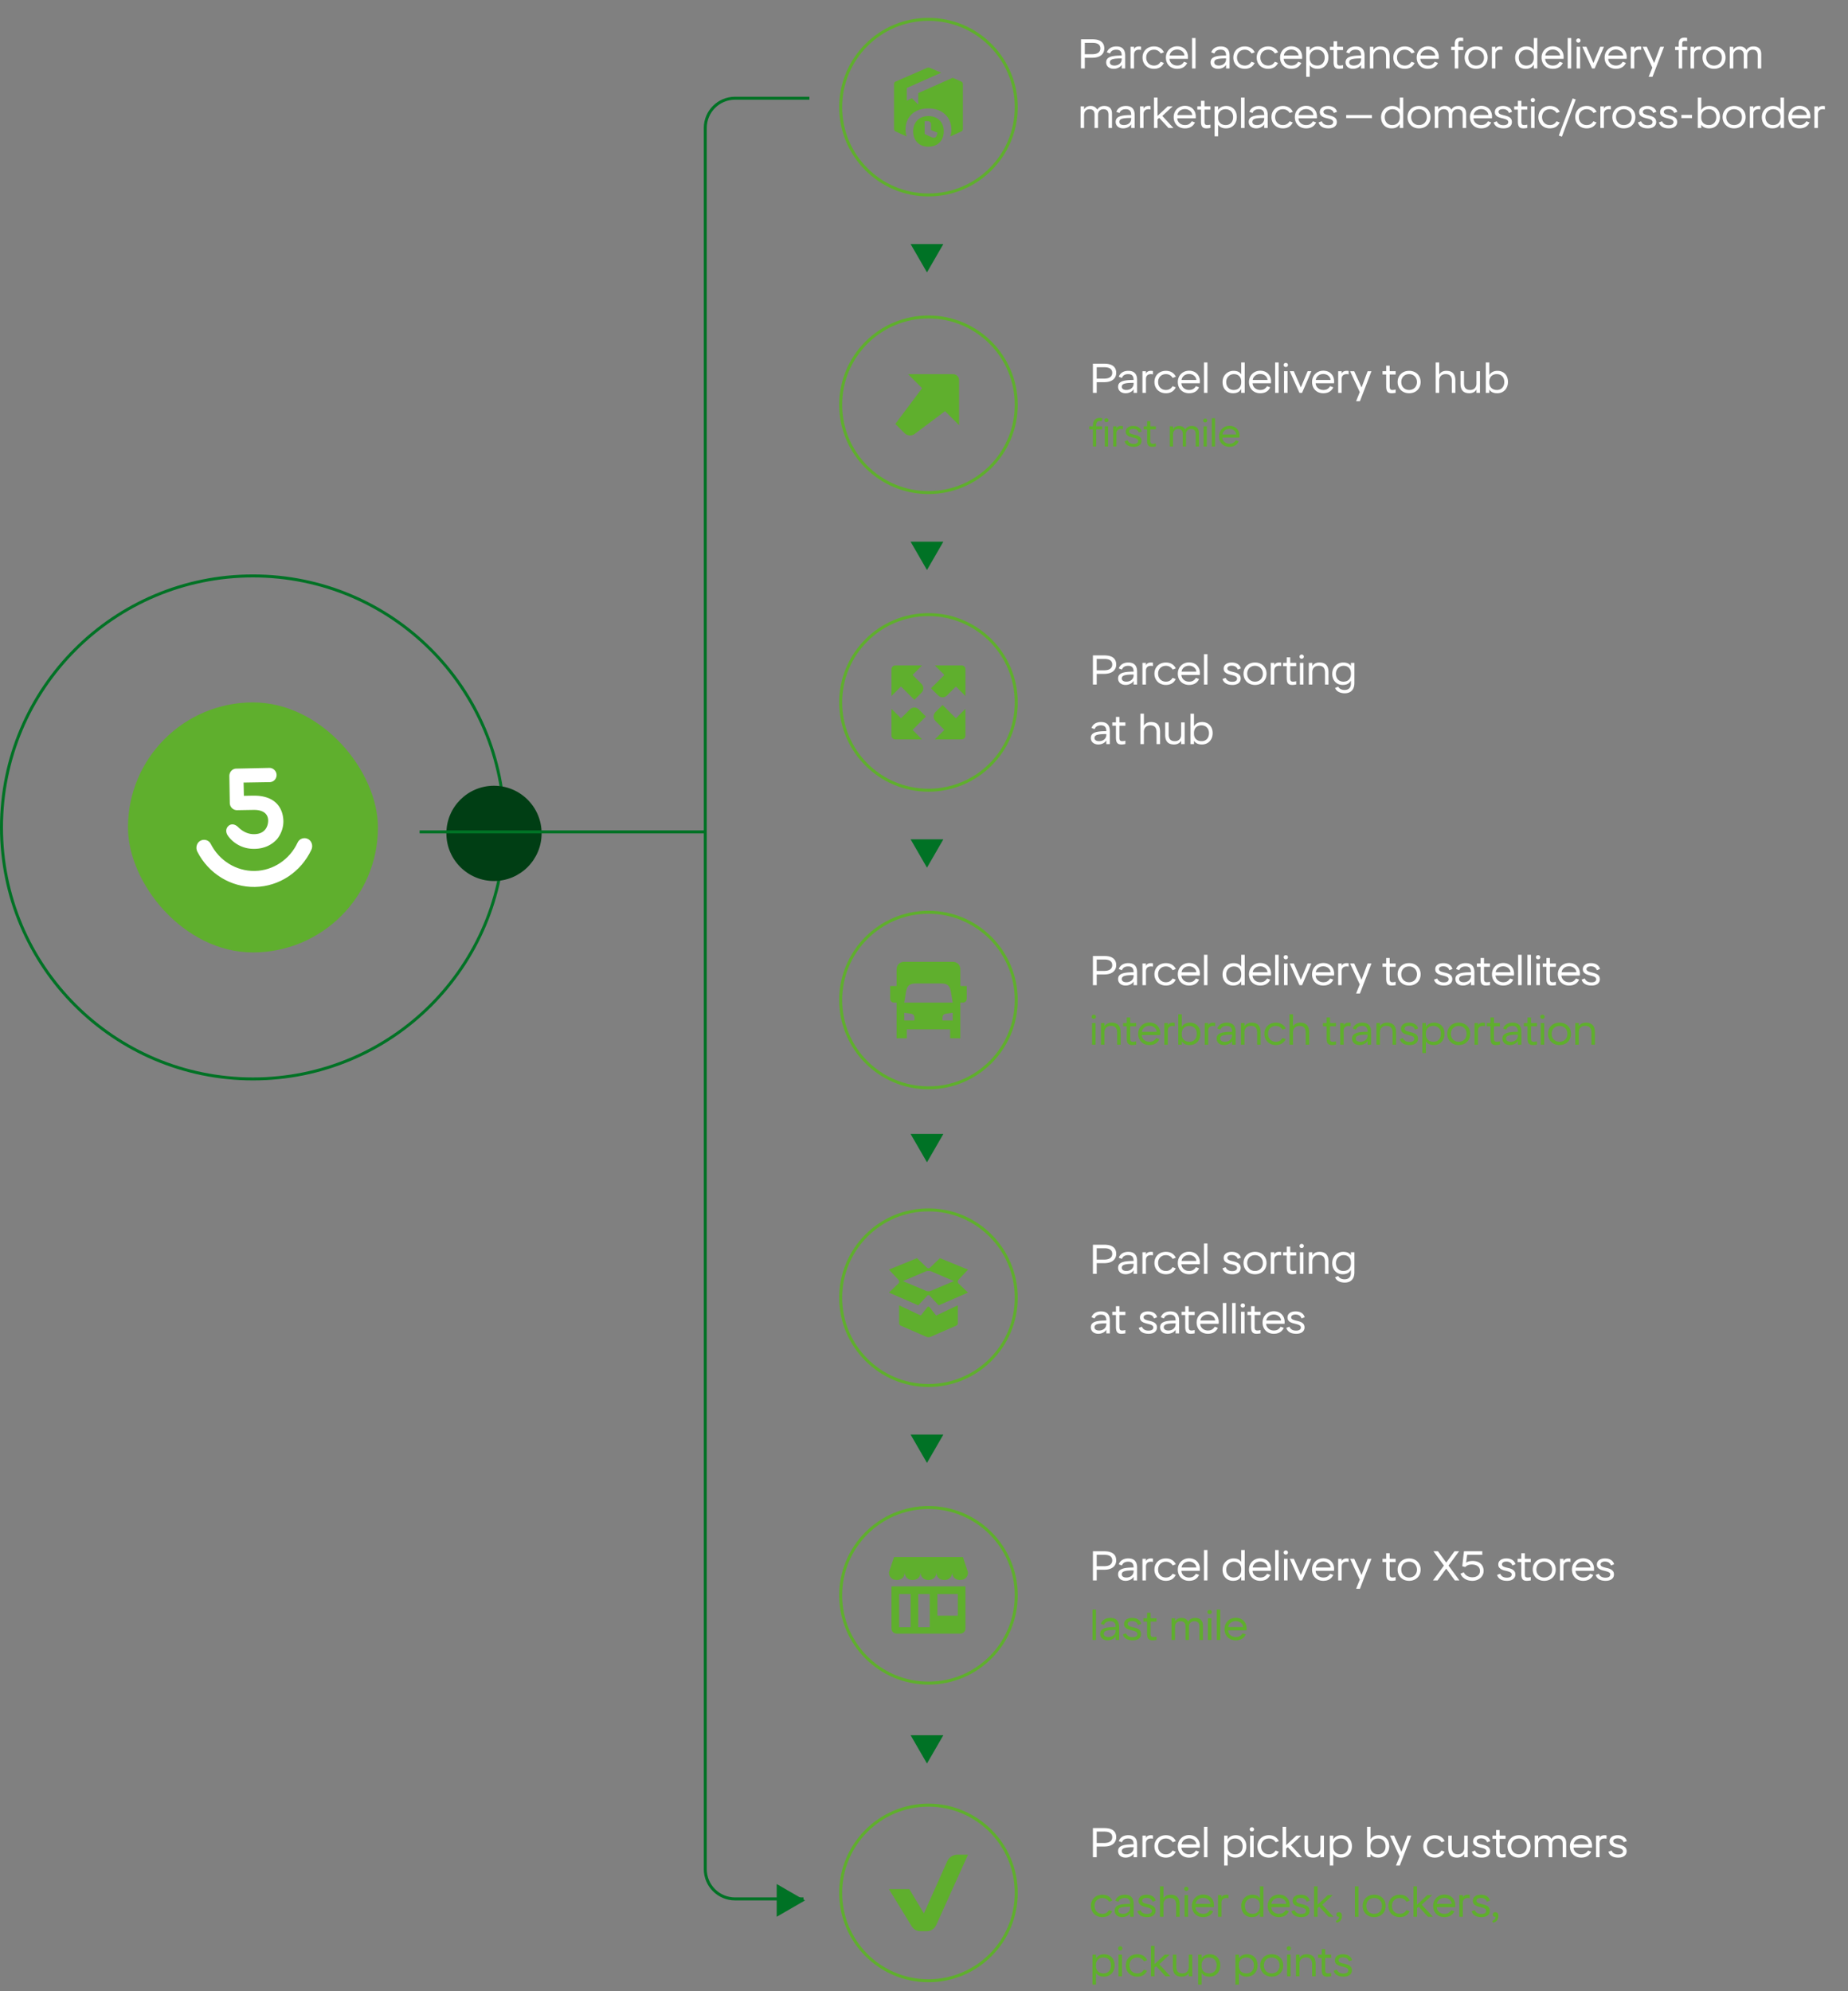 <svg viewBox="0 0 621 669" fill="none" xmlns="http://www.w3.org/2000/svg"><rect x="0" y="0" width="621" height="669" fill="#808080" stroke="none"/><circle cx="85" cy="278" r="84.5" stroke="#007225"/><rect x="43.5" y="236.5" width="83" height="83" rx="41.5" fill="#5FAF2D" stroke="#5FAF2D"/><path d="M85.692 297.996c-8.155.147-15.626-4.492-19.386-11.866-.733-1.465-.098-3.272 1.367-3.809 1.22-.439 2.588.049 3.174 1.27 2.832 5.567 8.546 9.131 14.747 9.034 6.202-.098 11.77-3.858 14.406-9.523.537-1.22 1.905-1.758 3.125-1.367 1.514.488 2.198 2.295 1.514 3.76-3.516 7.472-10.792 12.355-18.947 12.501z" fill="#fff"/><path d="M95.188 275.14c-.244-2.734-1.465-4.883-3.467-6.201-1.71-1.124-3.955-1.661-6.739-1.612h-.293l-2.734.049-.098-4.444 8.74-.146c1.32 0 2.345-1.075 2.345-2.393 0-1.319-1.123-2.393-2.393-2.393l-11.134.244c-1.318 0-2.344 1.123-2.344 2.491l.147 9.034a2.448 2.448 0 002.441 2.441l5.518-.097c3.663-.049 4.884 1.66 4.933 3.467.048 1.758-.83 4.639-4.688 4.688-3.174.049-5.128-2.149-5.518-2.491-1.221-1.074-2.393-.976-3.174-.244-.977.928-.83 2.246-.196 3.174.733 1.123 3.614 4.59 9.034 4.493 3.077-.049 5.714-1.221 7.57-3.321 1.464-1.855 2.294-4.297 2.05-6.739zM364.534 23v-3.598h2.52c2.982 0 4.032-1.554 4.032-3.122 0-1.498-.742-3.08-4.018-3.08h-3.808V23h1.274zm2.59-8.61c1.946 0 2.632.798 2.632 1.876 0 1.162-.826 1.946-2.73 1.946h-2.492V14.39h2.59zm5.891 3.584c.294-.84 1.008-1.274 2.1-1.274 1.246 0 1.82.616 1.82 1.96-3.766 0-5.208.63-5.208 2.296 0 1.302 1.022 2.17 2.534 2.17 1.176 0 2.296-.602 2.674-1.386V23h1.176v-4.298c0-2.072-.994-3.108-2.968-3.108-1.568 0-2.73.714-3.192 1.988l1.064.392zm1.484 4.046c-.952 0-1.54-.406-1.54-1.064 0-.994.98-1.33 3.976-1.33v.266c0 1.246-1.008 2.128-2.436 2.128zm5.411.98h1.176v-4.69c0-1.022.588-1.61 1.68-1.61.238 0 .476.028.658.098v-1.134c-.112-.042-.434-.07-.672-.07-.854 0-1.47.364-1.666.966v-.84h-1.176V23zm10.117-2.254c-.532.868-1.232 1.274-2.24 1.274-1.54 0-2.618-1.106-2.618-2.674 0-1.554 1.078-2.646 2.618-2.646.98 0 1.764.448 2.268 1.274l1.064-.392c-.588-1.274-1.764-1.988-3.332-1.988-2.254 0-3.85 1.554-3.85 3.752 0 2.198 1.61 3.78 3.85 3.78 1.554 0 2.716-.7 3.304-1.988l-1.064-.392zm5.545 2.38c1.61 0 2.772-.7 3.36-1.988l-1.064-.392c-.56.896-1.232 1.274-2.296 1.274-1.428 0-2.506-.952-2.576-2.254h6.188c.014-.182.028-.42.028-.63 0-2.128-1.484-3.584-3.64-3.584-2.17 0-3.78 1.624-3.78 3.794 0 2.226 1.554 3.78 3.78 3.78zm0-6.468c1.316 0 2.394.896 2.436 2.002h-4.956c.154-1.176 1.204-2.002 2.52-2.002zM400.575 23h1.176V12.78h-1.176V23zm7.51-5.026c.294-.84 1.008-1.274 2.1-1.274 1.246 0 1.82.616 1.82 1.96-3.766 0-5.208.63-5.208 2.296 0 1.302 1.022 2.17 2.534 2.17 1.176 0 2.296-.602 2.674-1.386V23h1.176v-4.298c0-2.072-.994-3.108-2.968-3.108-1.568 0-2.73.714-3.192 1.988l1.064.392zm1.484 4.046c-.952 0-1.54-.406-1.54-1.064 0-.994.98-1.33 3.976-1.33v.266c0 1.246-1.008 2.128-2.436 2.128zm10.969-1.274c-.532.868-1.232 1.274-2.24 1.274-1.54 0-2.618-1.106-2.618-2.674 0-1.554 1.078-2.646 2.618-2.646.98 0 1.764.448 2.268 1.274l1.064-.392c-.588-1.274-1.764-1.988-3.332-1.988-2.254 0-3.85 1.554-3.85 3.752 0 2.198 1.61 3.78 3.85 3.78 1.554 0 2.716-.7 3.304-1.988l-1.064-.392zm7.854 0c-.532.868-1.232 1.274-2.24 1.274-1.54 0-2.618-1.106-2.618-2.674 0-1.554 1.078-2.646 2.618-2.646.98 0 1.764.448 2.268 1.274l1.064-.392c-.588-1.274-1.764-1.988-3.332-1.988-2.254 0-3.85 1.554-3.85 3.752 0 2.198 1.61 3.78 3.85 3.78 1.554 0 2.716-.7 3.304-1.988l-1.064-.392zm5.545 2.38c1.61 0 2.772-.7 3.36-1.988l-1.064-.392c-.56.896-1.232 1.274-2.296 1.274-1.428 0-2.506-.952-2.576-2.254h6.188c.014-.182.028-.42.028-.63 0-2.128-1.484-3.584-3.64-3.584-2.17 0-3.78 1.624-3.78 3.794 0 2.226 1.554 3.78 3.78 3.78zm0-6.468c1.316 0 2.394.896 2.436 2.002h-4.956c.154-1.176 1.204-2.002 2.52-2.002zm8.839 6.468c2.128 0 3.612-1.554 3.612-3.822 0-2.296-1.526-3.71-3.514-3.71-1.344 0-2.268.574-2.758 1.428V15.72h-1.176V25.8h1.176v-3.906c.518.77 1.344 1.232 2.66 1.232zm-.098-1.106c-1.414 0-2.562-.812-2.562-2.506v-.266c0-1.582.98-2.548 2.52-2.548 1.47 0 2.52 1.008 2.52 2.632 0 1.638-.994 2.688-2.478 2.688zm4.234-5.194h1.232v3.976c0 1.694.518 2.324 1.834 2.324.434 0 .98-.07 1.344-.154v-1.106a4.326 4.326 0 01-1.05.154c-.686 0-.952-.294-.952-1.106v-4.088h2.002V15.72h-2.002v-1.862h-1.176v1.862h-1.232v1.106zm6.538 1.148c.294-.84 1.008-1.274 2.1-1.274 1.246 0 1.82.616 1.82 1.96-3.766 0-5.208.63-5.208 2.296 0 1.302 1.022 2.17 2.534 2.17 1.176 0 2.296-.602 2.674-1.386V23h1.176v-4.298c0-2.072-.994-3.108-2.968-3.108-1.568 0-2.73.714-3.192 1.988l1.064.392zm1.484 4.046c-.952 0-1.54-.406-1.54-1.064 0-.994.98-1.33 3.976-1.33v.266c0 1.246-1.008 2.128-2.436 2.128zm5.411.98h1.176v-4.144c0-1.428.952-2.184 2.142-2.184 1.442 0 2.114.756 2.114 2.338V23h1.176v-4.102c0-2.296-1.078-3.304-3.066-3.304-1.078 0-1.918.448-2.366 1.246v-1.12h-1.176V23zm13.959-2.254c-.532.868-1.232 1.274-2.24 1.274-1.54 0-2.618-1.106-2.618-2.674 0-1.554 1.078-2.646 2.618-2.646.98 0 1.764.448 2.268 1.274l1.064-.392c-.588-1.274-1.764-1.988-3.332-1.988-2.254 0-3.85 1.554-3.85 3.752 0 2.198 1.61 3.78 3.85 3.78 1.554 0 2.716-.7 3.304-1.988l-1.064-.392zm5.545 2.38c1.61 0 2.772-.7 3.36-1.988l-1.064-.392c-.56.896-1.232 1.274-2.296 1.274-1.428 0-2.506-.952-2.576-2.254h6.188c.014-.182.028-.42.028-.63 0-2.128-1.484-3.584-3.64-3.584-2.17 0-3.78 1.624-3.78 3.794 0 2.226 1.554 3.78 3.78 3.78zm0-6.468c1.316 0 2.394.896 2.436 2.002h-4.956c.154-1.176 1.204-2.002 2.52-2.002zm7.807.168h1.204V23h1.176v-6.174h1.694V15.72h-1.694v-1.008c0-.672.252-.952.868-.952.252 0 .658.042.784.07v-1.106a6.608 6.608 0 00-.896-.07c-1.33 0-1.932.658-1.932 2.128v.938h-1.204v1.106zm4.526 2.52c0 2.198 1.61 3.78 3.85 3.78 2.296 0 3.878-1.582 3.878-3.78 0-2.17-1.596-3.752-3.864-3.752-2.296 0-3.864 1.582-3.864 3.752zm1.232 0c0-1.582 1.106-2.646 2.618-2.646 1.512 0 2.646 1.078 2.646 2.646 0 1.582-1.078 2.674-2.646 2.674-1.54 0-2.618-1.106-2.618-2.674zm7.92 3.654h1.176v-4.69c0-1.022.588-1.61 1.68-1.61.238 0 .476.028.658.098v-1.134c-.112-.042-.434-.07-.672-.07-.854 0-1.47.364-1.666.966v-.84h-1.176V23zm11.323.126c1.47 0 2.268-.574 2.758-1.47V23h1.176V12.78h-1.176v4.004c-.434-.728-1.246-1.19-2.59-1.19-2.03 0-3.682 1.554-3.682 3.78 0 2.338 1.54 3.752 3.514 3.752zm.238-1.106c-1.47 0-2.52-1.008-2.52-2.674 0-1.596 1.19-2.646 2.59-2.646 1.414 0 2.45.91 2.45 2.464v.266c0 1.624-.98 2.59-2.52 2.59zm8.908 1.106c1.61 0 2.772-.7 3.36-1.988l-1.064-.392c-.56.896-1.232 1.274-2.296 1.274-1.428 0-2.506-.952-2.576-2.254h6.188c.014-.182.028-.42.028-.63 0-2.128-1.484-3.584-3.64-3.584-2.17 0-3.78 1.624-3.78 3.794 0 2.226 1.554 3.78 3.78 3.78zm0-6.468c1.316 0 2.394.896 2.436 2.002h-4.956c.154-1.176 1.204-2.002 2.52-2.002zM526.806 23h1.176V12.78h-1.176V23zm2.998 0h1.176v-7.28h-1.176V23zm-.14-9.38c0 .392.308.7.728.7s.728-.308.728-.7c0-.392-.308-.7-.728-.7s-.728.308-.728.7zm9.319 2.1h-1.26l-2.268 5.446-2.366-5.446h-1.358l3.262 7.28h.868l3.122-7.28zm4.013 7.406c1.61 0 2.772-.7 3.36-1.988l-1.064-.392c-.56.896-1.232 1.274-2.296 1.274-1.428 0-2.506-.952-2.576-2.254h6.188c.014-.182.028-.42.028-.63 0-2.128-1.484-3.584-3.64-3.584-2.17 0-3.78 1.624-3.78 3.794 0 2.226 1.554 3.78 3.78 3.78zm0-6.468c1.316 0 2.394.896 2.436 2.002h-4.956c.154-1.176 1.204-2.002 2.52-2.002zM547.999 23h1.176v-4.69c0-1.022.588-1.61 1.68-1.61.238 0 .476.028.658.098v-1.134c-.112-.042-.434-.07-.672-.07-.854 0-1.47.364-1.666.966v-.84h-1.176V23zm6.018 2.8h1.288l3.878-10.08h-1.288l-2.044 5.46-2.464-5.46h-1.386l3.248 7.014-1.232 3.066zm8.886-8.974h1.204V23h1.176v-6.174h1.694V15.72h-1.694v-1.008c0-.672.252-.952.868-.952.252 0 .658.042.784.07v-1.106a6.608 6.608 0 00-.896-.07c-1.33 0-1.932.658-1.932 2.128v.938h-1.204v1.106zM568.097 23h1.176v-4.69c0-1.022.588-1.61 1.68-1.61.238 0 .476.028.658.098v-1.134c-.112-.042-.434-.07-.672-.07-.854 0-1.47.364-1.666.966v-.84h-1.176V23zm4.028-3.654c0 2.198 1.61 3.78 3.85 3.78 2.296 0 3.878-1.582 3.878-3.78 0-2.17-1.596-3.752-3.864-3.752-2.296 0-3.864 1.582-3.864 3.752zm1.232 0c0-1.582 1.106-2.646 2.618-2.646 1.512 0 2.646 1.078 2.646 2.646 0 1.582-1.078 2.674-2.646 2.674-1.54 0-2.618-1.106-2.618-2.674zM581.278 23h1.176v-4.368c0-1.246.784-1.932 1.834-1.932 1.12 0 1.68.616 1.68 1.75V23h1.176v-4.508c0-.854.56-1.792 1.792-1.792 1.33 0 1.722.798 1.722 1.862V23h1.176v-4.802c0-1.876-1.092-2.604-2.618-2.604-1.008 0-1.806.364-2.324 1.246-.49-.812-1.19-1.246-2.212-1.246-1.008 0-1.806.434-2.226 1.19V15.72h-1.176V23zM363.12 43h1.176v-4.368c0-1.246.784-1.932 1.834-1.932 1.12 0 1.68.616 1.68 1.75V43h1.176v-4.508c0-.854.56-1.792 1.792-1.792 1.33 0 1.722.798 1.722 1.862V43h1.176v-4.802c0-1.876-1.092-2.604-2.618-2.604-1.008 0-1.806.364-2.324 1.246-.49-.812-1.19-1.246-2.212-1.246-1.008 0-1.806.434-2.226 1.19V35.72h-1.176V43zm13.081-5.026c.294-.84 1.008-1.274 2.1-1.274 1.246 0 1.82.616 1.82 1.96-3.766 0-5.208.63-5.208 2.296 0 1.302 1.022 2.17 2.534 2.17 1.176 0 2.296-.602 2.674-1.386V43h1.176v-4.298c0-2.072-.994-3.108-2.968-3.108-1.568 0-2.73.714-3.192 1.988l1.064.392zm1.484 4.046c-.952 0-1.54-.406-1.54-1.064 0-.994.98-1.33 3.976-1.33v.266c0 1.246-1.008 2.128-2.436 2.128zm5.41.98h1.176v-4.69c0-1.022.588-1.61 1.68-1.61.238 0 .476.028.658.098v-1.134c-.112-.042-.434-.07-.672-.07-.854 0-1.47.364-1.666.966v-.84h-1.176V43zm4.697 0h1.176v-2.912l.574-.476L392.664 43h1.652l-3.738-4.046 3.5-3.234h-1.652l-3.458 3.234V32.78h-1.176V43zm10.392.126c1.61 0 2.772-.7 3.36-1.988l-1.064-.392c-.56.896-1.232 1.274-2.296 1.274-1.428 0-2.506-.952-2.576-2.254h6.188c.014-.182.028-.42.028-.63 0-2.128-1.484-3.584-3.64-3.584-2.17 0-3.78 1.624-3.78 3.794 0 2.226 1.554 3.78 3.78 3.78zm0-6.468c1.316 0 2.394.896 2.436 2.002h-4.956c.154-1.176 1.204-2.002 2.52-2.002zm4.163.168h1.232v3.976c0 1.694.518 2.324 1.834 2.324.434 0 .98-.07 1.344-.154v-1.106a4.326 4.326 0 01-1.05.154c-.686 0-.952-.294-.952-1.106v-4.088h2.002V35.72h-2.002v-1.862h-1.176v1.862h-1.232v1.106zm9.646 6.3c2.128 0 3.612-1.554 3.612-3.822 0-2.296-1.526-3.71-3.514-3.71-1.344 0-2.268.574-2.758 1.428V35.72h-1.176V45.8h1.176v-3.906c.518.77 1.344 1.232 2.66 1.232zm-.098-1.106c-1.414 0-2.562-.812-2.562-2.506v-.266c0-1.582.98-2.548 2.52-2.548 1.47 0 2.52 1.008 2.52 2.632 0 1.638-.994 2.688-2.478 2.688zm5.142.98h1.176V32.78h-1.176V43zm3.866-5.026c.294-.84 1.008-1.274 2.1-1.274 1.246 0 1.82.616 1.82 1.96-3.766 0-5.208.63-5.208 2.296 0 1.302 1.022 2.17 2.534 2.17 1.176 0 2.296-.602 2.674-1.386V43h1.176v-4.298c0-2.072-.994-3.108-2.968-3.108-1.568 0-2.73.714-3.192 1.988l1.064.392zm1.484 4.046c-.952 0-1.54-.406-1.54-1.064 0-.994.98-1.33 3.976-1.33v.266c0 1.246-1.008 2.128-2.436 2.128zm10.968-1.274c-.532.868-1.232 1.274-2.24 1.274-1.54 0-2.618-1.106-2.618-2.674 0-1.554 1.078-2.646 2.618-2.646.98 0 1.764.448 2.268 1.274l1.064-.392c-.588-1.274-1.764-1.988-3.332-1.988-2.254 0-3.85 1.554-3.85 3.752 0 2.198 1.61 3.78 3.85 3.78 1.554 0 2.716-.7 3.304-1.988l-1.064-.392zm5.545 2.38c1.61 0 2.772-.7 3.36-1.988l-1.064-.392c-.56.896-1.232 1.274-2.296 1.274-1.428 0-2.506-.952-2.576-2.254h6.188c.014-.182.028-.42.028-.63 0-2.128-1.484-3.584-3.64-3.584-2.17 0-3.78 1.624-3.78 3.794 0 2.226 1.554 3.78 3.78 3.78zm0-6.468c1.316 0 2.394.896 2.436 2.002h-4.956c.154-1.176 1.204-2.002 2.52-2.002zm9.097 4.354c0 .672-.574 1.05-1.624 1.05-1.12 0-1.862-.448-2.212-1.316l-1.064.392c.406 1.316 1.554 1.988 3.36 1.988 1.694 0 2.772-.826 2.772-2.128 0-2.842-4.494-1.75-4.494-3.416 0-.546.588-.924 1.442-.924 1.064 0 1.792.462 2.03 1.316l1.064-.392c-.294-1.246-1.442-1.988-3.066-1.988-1.638 0-2.702.812-2.702 2.044 0 2.688 4.494 1.652 4.494 3.374zm4.373-1.33h8.652v-1.036h-8.652v1.036zm15.243 3.444c1.47 0 2.268-.574 2.758-1.47V43h1.176V32.78h-1.176v4.004c-.434-.728-1.246-1.19-2.59-1.19-2.03 0-3.682 1.554-3.682 3.78 0 2.338 1.54 3.752 3.514 3.752zm.238-1.106c-1.47 0-2.52-1.008-2.52-2.674 0-1.596 1.19-2.646 2.59-2.646 1.414 0 2.45.91 2.45 2.464v.266c0 1.624-.98 2.59-2.52 2.59zm5.128-2.674c0 2.198 1.61 3.78 3.85 3.78 2.296 0 3.878-1.582 3.878-3.78 0-2.17-1.596-3.752-3.864-3.752-2.296 0-3.864 1.582-3.864 3.752zm1.232 0c0-1.582 1.106-2.646 2.618-2.646 1.512 0 2.646 1.078 2.646 2.646 0 1.582-1.078 2.674-2.646 2.674-1.54 0-2.618-1.106-2.618-2.674zm7.92 3.654h1.176v-4.368c0-1.246.784-1.932 1.834-1.932 1.12 0 1.68.616 1.68 1.75V43h1.176v-4.508c0-.854.56-1.792 1.792-1.792 1.33 0 1.722.798 1.722 1.862V43h1.176v-4.802c0-1.876-1.092-2.604-2.618-2.604-1.008 0-1.806.364-2.324 1.246-.49-.812-1.19-1.246-2.212-1.246-1.008 0-1.806.434-2.226 1.19V35.72h-1.176V43zm15.601.126c1.61 0 2.772-.7 3.36-1.988l-1.064-.392c-.56.896-1.232 1.274-2.296 1.274-1.428 0-2.506-.952-2.576-2.254h6.188c.014-.182.028-.42.028-.63 0-2.128-1.484-3.584-3.64-3.584-2.17 0-3.78 1.624-3.78 3.794 0 2.226 1.554 3.78 3.78 3.78zm0-6.468c1.316 0 2.394.896 2.436 2.002h-4.956c.154-1.176 1.204-2.002 2.52-2.002zm9.097 4.354c0 .672-.574 1.05-1.624 1.05-1.12 0-1.862-.448-2.212-1.316l-1.064.392c.406 1.316 1.554 1.988 3.36 1.988 1.694 0 2.772-.826 2.772-2.128 0-2.842-4.494-1.75-4.494-3.416 0-.546.588-.924 1.442-.924 1.064 0 1.792.462 2.03 1.316l1.064-.392c-.294-1.246-1.442-1.988-3.066-1.988-1.638 0-2.702.812-2.702 2.044 0 2.688 4.494 1.652 4.494 3.374zm2.005-4.186h1.232v3.976c0 1.694.518 2.324 1.834 2.324.434 0 .98-.07 1.344-.154v-1.106a4.326 4.326 0 01-1.05.154c-.686 0-.952-.294-.952-1.106v-4.088h2.002V35.72h-2.002v-1.862h-1.176v1.862h-1.232v1.106zm5.67 6.174h1.176v-7.28h-1.176V43zm-.14-9.38c0 .392.308.7.728.7s.728-.308.728-.7c0-.392-.308-.7-.728-.7s-.728.308-.728.7zm8.689 7.126c-.532.868-1.232 1.274-2.24 1.274-1.54 0-2.618-1.106-2.618-2.674 0-1.554 1.078-2.646 2.618-2.646.98 0 1.764.448 2.268 1.274l1.064-.392c-.588-1.274-1.764-1.988-3.332-1.988-2.254 0-3.85 1.554-3.85 3.752 0 2.198 1.61 3.78 3.85 3.78 1.554 0 2.716-.7 3.304-1.988l-1.064-.392zm.769 4.788l1.036.392 4.648-12.516-1.036-.336-4.648 12.46zm11.605-4.788c-.532.868-1.232 1.274-2.24 1.274-1.54 0-2.618-1.106-2.618-2.674 0-1.554 1.078-2.646 2.618-2.646.98 0 1.764.448 2.268 1.274l1.064-.392c-.588-1.274-1.764-1.988-3.332-1.988-2.254 0-3.85 1.554-3.85 3.752 0 2.198 1.61 3.78 3.85 3.78 1.554 0 2.716-.7 3.304-1.988l-1.064-.392zM537.792 43h1.176v-4.69c0-1.022.588-1.61 1.68-1.61.238 0 .476.028.658.098v-1.134c-.112-.042-.434-.07-.672-.07-.854 0-1.47.364-1.666.966v-.84h-1.176V43zm4.028-3.654c0 2.198 1.61 3.78 3.85 3.78 2.296 0 3.878-1.582 3.878-3.78 0-2.17-1.596-3.752-3.864-3.752-2.296 0-3.864 1.582-3.864 3.752zm1.232 0c0-1.582 1.106-2.646 2.618-2.646 1.512 0 2.646 1.078 2.646 2.646 0 1.582-1.078 2.674-2.646 2.674-1.54 0-2.618-1.106-2.618-2.674zm12.26 1.666c0 .672-.574 1.05-1.624 1.05-1.12 0-1.862-.448-2.212-1.316l-1.064.392c.406 1.316 1.554 1.988 3.36 1.988 1.694 0 2.772-.826 2.772-2.128 0-2.842-4.494-1.75-4.494-3.416 0-.546.588-.924 1.442-.924 1.064 0 1.792.462 2.03 1.316l1.064-.392c-.294-1.246-1.442-1.988-3.066-1.988-1.638 0-2.702.812-2.702 2.044 0 2.688 4.494 1.652 4.494 3.374zm7.048 0c0 .672-.574 1.05-1.624 1.05-1.12 0-1.862-.448-2.212-1.316l-1.064.392c.406 1.316 1.554 1.988 3.36 1.988 1.694 0 2.772-.826 2.772-2.128 0-2.842-4.494-1.75-4.494-3.416 0-.546.588-.924 1.442-.924 1.064 0 1.792.462 2.03 1.316l1.064-.392c-.294-1.246-1.442-1.988-3.066-1.988-1.638 0-2.702.812-2.702 2.044 0 2.688 4.494 1.652 4.494 3.374zm2.652-1.33h3.584v-1.078h-3.584v1.078zm9.341 3.444c2.128 0 3.612-1.554 3.612-3.822 0-2.296-1.526-3.71-3.514-3.71-1.344 0-2.268.574-2.758 1.428V32.78h-1.176V43h1.176v-1.106c.518.77 1.344 1.232 2.66 1.232zm-.098-1.106c-1.414 0-2.562-.812-2.562-2.506v-.266c0-1.582.98-2.548 2.52-2.548 1.47 0 2.52 1.008 2.52 2.632 0 1.638-.994 2.688-2.478 2.688zm4.61-2.674c0 2.198 1.61 3.78 3.85 3.78 2.296 0 3.878-1.582 3.878-3.78 0-2.17-1.596-3.752-3.864-3.752-2.296 0-3.864 1.582-3.864 3.752zm1.232 0c0-1.582 1.106-2.646 2.618-2.646 1.512 0 2.646 1.078 2.646 2.646 0 1.582-1.078 2.674-2.646 2.674-1.54 0-2.618-1.106-2.618-2.674zm7.92 3.654h1.176v-4.69c0-1.022.588-1.61 1.68-1.61.238 0 .476.028.658.098v-1.134c-.112-.042-.434-.07-.672-.07-.854 0-1.47.364-1.666.966v-.84h-1.176V43zm7.542.126c1.47 0 2.268-.574 2.758-1.47V43h1.176V32.78h-1.176v4.004c-.434-.728-1.246-1.19-2.59-1.19-2.03 0-3.682 1.554-3.682 3.78 0 2.338 1.54 3.752 3.514 3.752zm.238-1.106c-1.47 0-2.52-1.008-2.52-2.674 0-1.596 1.19-2.646 2.59-2.646 1.414 0 2.45.91 2.45 2.464v.266c0 1.624-.98 2.59-2.52 2.59zm8.908 1.106c1.61 0 2.772-.7 3.36-1.988l-1.064-.392c-.56.896-1.232 1.274-2.296 1.274-1.428 0-2.506-.952-2.576-2.254h6.188c.014-.182.028-.42.028-.63 0-2.128-1.484-3.584-3.64-3.584-2.17 0-3.78 1.624-3.78 3.794 0 2.226 1.554 3.78 3.78 3.78zm0-6.468c1.316 0 2.394.896 2.436 2.002h-4.956c.154-1.176 1.204-2.002 2.52-2.002zM609.709 43h1.176v-4.69c0-1.022.588-1.61 1.68-1.61.238 0 .476.028.658.098v-1.134c-.112-.042-.434-.07-.672-.07-.854 0-1.47.364-1.666.966v-.84h-1.176V43z" fill="#fff"/><circle cx="312" cy="136" r="29.5" stroke="#5FAF2D"/><path d="M320.26 125.715h-15.117l4.714 4.714-9 12 3.085 3.085a2.657 2.657 0 003.473.247l10.157-7.618 4.714 4.715v-15.117a2.026 2.026 0 00-2.026-2.026z" fill="#5FAF2D"/><path d="M368.534 132v-3.598h2.52c2.982 0 4.032-1.554 4.032-3.122 0-1.498-.742-3.08-4.018-3.08h-3.808v9.8h1.274zm2.59-8.61c1.946 0 2.632.798 2.632 1.876 0 1.162-.826 1.946-2.73 1.946h-2.492v-3.822h2.59zm5.891 3.584c.294-.84 1.008-1.274 2.1-1.274 1.246 0 1.82.616 1.82 1.96-3.766 0-5.208.63-5.208 2.296 0 1.302 1.022 2.17 2.534 2.17 1.176 0 2.296-.602 2.674-1.386V132h1.176v-4.298c0-2.072-.994-3.108-2.968-3.108-1.568 0-2.73.714-3.192 1.988l1.064.392zm1.484 4.046c-.952 0-1.54-.406-1.54-1.064 0-.994.98-1.33 3.976-1.33v.266c0 1.246-1.008 2.128-2.436 2.128zm5.411.98h1.176v-4.69c0-1.022.588-1.61 1.68-1.61.238 0 .476.028.658.098v-1.134c-.112-.042-.434-.07-.672-.07-.854 0-1.47.364-1.666.966v-.84h-1.176V132zm10.117-2.254c-.532.868-1.232 1.274-2.24 1.274-1.54 0-2.618-1.106-2.618-2.674 0-1.554 1.078-2.646 2.618-2.646.98 0 1.764.448 2.268 1.274l1.064-.392c-.588-1.274-1.764-1.988-3.332-1.988-2.254 0-3.85 1.554-3.85 3.752 0 2.198 1.61 3.78 3.85 3.78 1.554 0 2.716-.7 3.304-1.988l-1.064-.392zm5.545 2.38c1.61 0 2.772-.7 3.36-1.988l-1.064-.392c-.56.896-1.232 1.274-2.296 1.274-1.428 0-2.506-.952-2.576-2.254h6.188c.014-.182.028-.42.028-.63 0-2.128-1.484-3.584-3.64-3.584-2.17 0-3.78 1.624-3.78 3.794 0 2.226 1.554 3.78 3.78 3.78zm0-6.468c1.316 0 2.394.896 2.436 2.002h-4.956c.154-1.176 1.204-2.002 2.52-2.002zm5.003 6.342h1.176v-10.22h-1.176V132zm9.764.126c1.47 0 2.268-.574 2.758-1.47V132h1.176v-10.22h-1.176v4.004c-.434-.728-1.246-1.19-2.59-1.19-2.03 0-3.682 1.554-3.682 3.78 0 2.338 1.54 3.752 3.514 3.752zm.238-1.106c-1.47 0-2.52-1.008-2.52-2.674 0-1.596 1.19-2.646 2.59-2.646 1.414 0 2.45.91 2.45 2.464v.266c0 1.624-.98 2.59-2.52 2.59zm8.908 1.106c1.61 0 2.772-.7 3.36-1.988l-1.064-.392c-.56.896-1.232 1.274-2.296 1.274-1.428 0-2.506-.952-2.576-2.254h6.188c.014-.182.028-.42.028-.63 0-2.128-1.484-3.584-3.64-3.584-2.17 0-3.78 1.624-3.78 3.794 0 2.226 1.554 3.78 3.78 3.78zm0-6.468c1.316 0 2.394.896 2.436 2.002h-4.956c.154-1.176 1.204-2.002 2.52-2.002zm5.004 6.342h1.176v-10.22h-1.176V132zm2.998 0h1.176v-7.28h-1.176V132zm-.14-9.38c0 .392.308.7.728.7s.728-.308.728-.7c0-.392-.308-.7-.728-.7s-.728.308-.728.7zm9.318 2.1h-1.26l-2.268 5.446-2.366-5.446h-1.358l3.262 7.28h.868l3.122-7.28zm4.013 7.406c1.61 0 2.772-.7 3.36-1.988l-1.064-.392c-.56.896-1.232 1.274-2.296 1.274-1.428 0-2.506-.952-2.576-2.254h6.188c.014-.182.028-.42.028-.63 0-2.128-1.484-3.584-3.64-3.584-2.17 0-3.78 1.624-3.78 3.794 0 2.226 1.554 3.78 3.78 3.78zm0-6.468c1.316 0 2.394.896 2.436 2.002h-4.956c.154-1.176 1.204-2.002 2.52-2.002zm5.003 6.342h1.176v-4.69c0-1.022.588-1.61 1.68-1.61.238 0 .476.028.658.098v-1.134c-.112-.042-.434-.07-.672-.07-.854 0-1.47.364-1.666.966v-.84h-1.176V132zm6.018 2.8h1.288l3.878-10.08h-1.288l-2.044 5.46-2.464-5.46h-1.386l3.248 7.014-1.232 3.066zm8.886-8.974h1.232v3.976c0 1.694.518 2.324 1.834 2.324.434 0 .98-.07 1.344-.154v-1.106a4.326 4.326 0 01-1.05.154c-.686 0-.952-.294-.952-1.106v-4.088h2.002v-1.106h-2.002v-1.862h-1.176v1.862h-1.232v1.106zm5.073 2.52c0 2.198 1.61 3.78 3.85 3.78 2.296 0 3.878-1.582 3.878-3.78 0-2.17-1.596-3.752-3.864-3.752-2.296 0-3.864 1.582-3.864 3.752zm1.232 0c0-1.582 1.106-2.646 2.618-2.646 1.512 0 2.646 1.078 2.646 2.646 0 1.582-1.078 2.674-2.646 2.674-1.54 0-2.618-1.106-2.618-2.674zM482.454 132h1.176v-4.144c0-1.428.952-2.156 2.142-2.156 1.442 0 2.114.728 2.114 2.31V132h1.176v-4.102c0-2.296-1.078-3.304-3.066-3.304-1.078 0-1.918.448-2.366 1.246v-4.06h-1.176V132zm13.694 0h1.176v-7.28h-1.176v4.144c0 1.358-.854 2.156-2.128 2.156-1.638 0-2.058-1.05-2.058-2.296v-4.004h-1.176v4.172c0 2.24 1.022 3.234 2.996 3.234 1.064 0 1.988-.504 2.366-1.288V132zm6.973.126c2.128 0 3.612-1.554 3.612-3.822 0-2.296-1.526-3.71-3.514-3.71-1.344 0-2.268.574-2.758 1.428v-4.242h-1.176V132h1.176v-1.106c.518.77 1.344 1.232 2.66 1.232zm-.098-1.106c-1.414 0-2.562-.812-2.562-2.506v-.266c0-1.582.98-2.548 2.52-2.548 1.47 0 2.52 1.008 2.52 2.632 0 1.638-.994 2.688-2.478 2.688z" fill="#fff"/><path d="M366.026 144.28h1.248V150h1.092v-5.72h2.002v-1.04h-2.002v-.221c0-1.183.52-1.573 1.222-1.573.156 0 .338.013.494.13l.403-.936c-.221-.156-.598-.234-.949-.234-1.092 0-2.262.598-2.262 2.522v.312h-1.248v1.04zm5.239 5.72h1.092v-6.76h-1.092V150zm-.143-8.827c0 .403.299.676.702.676a.663.663 0 00.676-.676c0-.364-.312-.637-.676-.637-.403 0-.702.273-.702.637zm2.945 8.827h1.092v-4.355c0-.949.546-1.495 1.56-1.495.221 0 .442.026.611.091v-1.053c-.104-.039-.403-.065-.624-.065-.793 0-1.365.338-1.547.897v-.78h-1.092V150zm8.391-1.846c0 .624-.533.975-1.508.975-1.04 0-1.729-.416-2.054-1.222l-.988.364c.377 1.222 1.443 1.846 3.12 1.846 1.573 0 2.574-.767 2.574-1.976 0-2.639-4.173-1.625-4.173-3.172 0-.507.546-.858 1.339-.858.988 0 1.664.429 1.885 1.222l.988-.364c-.273-1.157-1.339-1.846-2.847-1.846-1.521 0-2.509.754-2.509 1.898 0 2.496 4.173 1.534 4.173 3.133zm1.862-3.887h1.144v3.692c0 1.573.481 2.158 1.703 2.158.403 0 .91-.065 1.248-.143v-1.027a4.017 4.017 0 01-.975.143c-.637 0-.884-.273-.884-1.027v-3.796h1.859v-1.027h-1.859v-1.729h-1.092v1.729h-1.144v1.027zm8.778 5.733h1.092v-4.056c0-1.157.728-1.794 1.703-1.794 1.04 0 1.56.572 1.56 1.625V150h1.092v-4.186c0-.793.52-1.664 1.664-1.664 1.235 0 1.599.741 1.599 1.729V150h1.092v-4.459c0-1.742-1.014-2.418-2.431-2.418-.936 0-1.677.338-2.158 1.157-.455-.754-1.105-1.157-2.054-1.157-.936 0-1.677.403-2.067 1.105v-.988h-1.092V150zm11.341 0h1.092v-6.76h-1.092V150zm-.13-8.71c0 .364.286.65.676.65.39 0 .676-.286.676-.65 0-.364-.286-.65-.676-.65-.39 0-.676.286-.676.65zm2.907 8.71h1.092v-9.49h-1.092V150zm5.93.117c1.495 0 2.574-.65 3.12-1.846l-.988-.364c-.52.832-1.144 1.183-2.132 1.183-1.326 0-2.327-.884-2.392-2.093h5.746c.013-.169.026-.39.026-.585 0-1.976-1.378-3.328-3.38-3.328-2.015 0-3.51 1.508-3.51 3.523 0 2.067 1.443 3.51 3.51 3.51zm0-6.006c1.222 0 2.223.832 2.262 1.859h-4.602c.143-1.092 1.118-1.859 2.34-1.859z" fill="#5FAF2D"/><circle cx="312" cy="236" r="29.5" stroke="#5FAF2D"/><path d="M323.143 223.571h-9l3.199 3.199-4.485 4.485 2.373 2.372c.877.877 2.153.877 3.03 0l2.97-2.969 3.199 3.199v-9c0-.71-.576-1.286-1.286-1.286zm-15.888 11.572l2.372-2.373c.877-.876.877-2.153 0-3.03l-2.969-2.97 3.199-3.199h-9c-.71 0-1.286.576-1.286 1.286v9l3.199-3.199 4.485 4.485zm1.515 3.229c-.876-.876-2.153-.876-3.03 0l-2.97 2.97-3.199-3.199v9c0 .71.576 1.286 1.286 1.286h9l-3.199-3.199 4.485-4.485-2.373-2.373zm7.975-1.515l-2.373 2.373c-.876.877-.876 2.153 0 3.03l2.97 2.97-3.199 3.199h9c.71 0 1.286-.576 1.286-1.286v-9l-3.199 3.199-4.485-4.485z" fill="#5FAF2D"/><circle cx="312" cy="36" r="29.5" stroke="#5FAF2D"/><path d="M322.972 27.38l-2.829-1.242-11.571 5.142v3.858l-2.143-2.143-1.715.857v-4.286l11.572-5.143-3.729-1.585a1.27 1.27 0 00-1.114 0l-10.414 4.542c-.386.172-.6.429-.6.858v15.128c0 .386.257.686.557.814l3.728 1.677c-.214-.343-.428-1.462-.428-2.234 0-4.414 3.043-7.2 7.671-7.2 4.672 0 7.757 2.915 7.757 7.286 0 .643-.171 1.762-.428 2.148l3.728-1.677c.3-.128.558-.428.558-.814V28.238c0-.429-.215-.686-.6-.858z" fill="#5FAF2D"/><path d="M311.957 38.995c-3.042 0-5.1 2.057-5.1 5.1 0 3.214 2.058 5.186 5.1 5.186 3.129 0 5.186-1.972 5.186-5.186 0-3.043-2.057-5.1-5.186-5.1zm2.7 6.772c-.257.557-.9.6-1.5.385-.557-.214-2.442-1.157-2.442-1.157V40.71h1.114c.557 0 1.028.472 1.028 1.029v1.971l2.143.857s-.085.643-.343 1.2z" fill="#5FAF2D"/><path d="M368.534 230v-3.598h2.52c2.982 0 4.032-1.554 4.032-3.122 0-1.498-.742-3.08-4.018-3.08h-3.808v9.8h1.274zm2.59-8.61c1.946 0 2.632.798 2.632 1.876 0 1.162-.826 1.946-2.73 1.946h-2.492v-3.822h2.59zm5.891 3.584c.294-.84 1.008-1.274 2.1-1.274 1.246 0 1.82.616 1.82 1.96-3.766 0-5.208.63-5.208 2.296 0 1.302 1.022 2.17 2.534 2.17 1.176 0 2.296-.602 2.674-1.386V230h1.176v-4.298c0-2.072-.994-3.108-2.968-3.108-1.568 0-2.73.714-3.192 1.988l1.064.392zm1.484 4.046c-.952 0-1.54-.406-1.54-1.064 0-.994.98-1.33 3.976-1.33v.266c0 1.246-1.008 2.128-2.436 2.128zm5.411.98h1.176v-4.69c0-1.022.588-1.61 1.68-1.61.238 0 .476.028.658.098v-1.134c-.112-.042-.434-.07-.672-.07-.854 0-1.47.364-1.666.966v-.84h-1.176V230zm10.117-2.254c-.532.868-1.232 1.274-2.24 1.274-1.54 0-2.618-1.106-2.618-2.674 0-1.554 1.078-2.646 2.618-2.646.98 0 1.764.448 2.268 1.274l1.064-.392c-.588-1.274-1.764-1.988-3.332-1.988-2.254 0-3.85 1.554-3.85 3.752 0 2.198 1.61 3.78 3.85 3.78 1.554 0 2.716-.7 3.304-1.988l-1.064-.392zm5.545 2.38c1.61 0 2.772-.7 3.36-1.988l-1.064-.392c-.56.896-1.232 1.274-2.296 1.274-1.428 0-2.506-.952-2.576-2.254h6.188c.014-.182.028-.42.028-.63 0-2.128-1.484-3.584-3.64-3.584-2.17 0-3.78 1.624-3.78 3.794 0 2.226 1.554 3.78 3.78 3.78zm0-6.468c1.316 0 2.394.896 2.436 2.002h-4.956c.154-1.176 1.204-2.002 2.52-2.002zm5.003 6.342h1.176v-10.22h-1.176V230zm11.122-1.988c0 .672-.574 1.05-1.624 1.05-1.12 0-1.862-.448-2.212-1.316l-1.064.392c.406 1.316 1.554 1.988 3.36 1.988 1.694 0 2.772-.826 2.772-2.128 0-2.842-4.494-1.75-4.494-3.416 0-.546.588-.924 1.442-.924 1.064 0 1.792.462 2.03 1.316l1.064-.392c-.294-1.246-1.442-1.988-3.066-1.988-1.638 0-2.702.812-2.702 2.044 0 2.688 4.494 1.652 4.494 3.374zm2.176-1.666c0 2.198 1.61 3.78 3.85 3.78 2.296 0 3.878-1.582 3.878-3.78 0-2.17-1.596-3.752-3.864-3.752-2.296 0-3.864 1.582-3.864 3.752zm1.232 0c0-1.582 1.106-2.646 2.618-2.646 1.512 0 2.646 1.078 2.646 2.646 0 1.582-1.078 2.674-2.646 2.674-1.54 0-2.618-1.106-2.618-2.674zm7.921 3.654h1.176v-4.69c0-1.022.588-1.61 1.68-1.61.238 0 .476.028.658.098v-1.134c-.112-.042-.434-.07-.672-.07-.854 0-1.47.364-1.666.966v-.84h-1.176V230zm4.13-6.174h1.232v3.976c0 1.694.518 2.324 1.834 2.324.434 0 .98-.07 1.344-.154v-1.106a4.326 4.326 0 01-1.05.154c-.686 0-.952-.294-.952-1.106v-4.088h2.002v-1.106h-2.002v-1.862h-1.176v1.862h-1.232v1.106zm5.67 6.174h1.176v-7.28h-1.176V230zm-.14-9.38c0 .392.308.7.728.7s.728-.308.728-.7c0-.392-.308-.7-.728-.7s-.728.308-.728.7zm3.131 9.38h1.176v-4.144c0-1.428.952-2.184 2.142-2.184 1.442 0 2.114.756 2.114 2.338V230h1.176v-4.102c0-2.296-1.078-3.304-3.066-3.304-1.078 0-1.918.448-2.366 1.246v-1.12h-1.176V230zm11.383.126c1.47 0 2.268-.574 2.758-1.47v.994c0 1.358-.728 2.17-2.142 2.17-1.176 0-1.848-.546-2.128-1.12l-1.05.462c.406 1.078 1.638 1.764 3.248 1.764 1.848 0 3.248-1.022 3.248-3.486v-6.72h-1.176v1.064c-.434-.728-1.246-1.19-2.59-1.19-2.03 0-3.682 1.554-3.682 3.78 0 2.338 1.54 3.752 3.514 3.752zm.238-1.106c-1.47 0-2.52-1.008-2.52-2.674 0-1.596 1.19-2.646 2.59-2.646 1.414 0 2.45.91 2.45 2.464v.266c0 1.624-.98 2.59-2.52 2.59zm-83.59 15.954c.294-.84 1.008-1.274 2.1-1.274 1.246 0 1.82.616 1.82 1.96-3.766 0-5.208.63-5.208 2.296 0 1.302 1.022 2.17 2.534 2.17 1.176 0 2.296-.602 2.674-1.386V250h1.176v-4.298c0-2.072-.994-3.108-2.968-3.108-1.568 0-2.73.714-3.192 1.988l1.064.392zm1.484 4.046c-.952 0-1.54-.406-1.54-1.064 0-.994.98-1.33 3.976-1.33v.266c0 1.246-1.008 2.128-2.436 2.128zm4.434-5.194h1.232v3.976c0 1.694.518 2.324 1.834 2.324.434 0 .98-.07 1.344-.154v-1.106a4.326 4.326 0 01-1.05.154c-.686 0-.952-.294-.952-1.106v-4.088h2.002v-1.106h-2.002v-1.862h-1.176v1.862h-1.232v1.106zm9.453 6.174h1.176v-4.144c0-1.428.952-2.156 2.142-2.156 1.442 0 2.114.728 2.114 2.31V250h1.176v-4.102c0-2.296-1.078-3.304-3.066-3.304-1.078 0-1.918.448-2.366 1.246v-4.06h-1.176V250zm13.694 0h1.176v-7.28h-1.176v4.144c0 1.358-.854 2.156-2.128 2.156-1.638 0-2.058-1.05-2.058-2.296v-4.004h-1.176v4.172c0 2.24 1.022 3.234 2.996 3.234 1.064 0 1.988-.504 2.366-1.288V250zm6.973.126c2.128 0 3.612-1.554 3.612-3.822 0-2.296-1.526-3.71-3.514-3.71-1.344 0-2.268.574-2.758 1.428v-4.242h-1.176V250h1.176v-1.106c.518.77 1.344 1.232 2.66 1.232zm-.098-1.106c-1.414 0-2.562-.812-2.562-2.506v-.266c0-1.582.98-2.548 2.52-2.548 1.47 0 2.52 1.008 2.52 2.632 0 1.638-.994 2.688-2.478 2.688z" fill="#fff"/><circle cx="312" cy="336" r="29.5" stroke="#5FAF2D"/><path d="M322.715 331.286v-5.571c0-1.506-1.066-2.571-2.571-2.571h-16.286c-1.506 0-2.572 1.065-2.572 2.571v5.571h-2.142v4.286c0 .729.557 1.286 1.285 1.286h.857v12h3.429v-3h14.571v3h3.429v-12h.857c.729 0 1.286-.557 1.286-1.286v-4.286h-2.143zm-15.429 11.572h-3.428v-2.572l2.057.258c.986.128 1.371.557 1.371 1.542v.772zm12.858 0h-3.429v-.772c0-.985.386-1.414 1.371-1.542l2.058-.258v2.572zm-16.286-6l.557-3.386c.343-2.014.9-3.043 3.3-3.043h8.571c2.4 0 2.958 1.029 3.3 3.043l.558 3.386h-16.286z" fill="#5FAF2D"/><path d="M368.534 331v-3.598h2.52c2.982 0 4.032-1.554 4.032-3.122 0-1.498-.742-3.08-4.018-3.08h-3.808v9.8h1.274zm2.59-8.61c1.946 0 2.632.798 2.632 1.876 0 1.162-.826 1.946-2.73 1.946h-2.492v-3.822h2.59zm5.891 3.584c.294-.84 1.008-1.274 2.1-1.274 1.246 0 1.82.616 1.82 1.96-3.766 0-5.208.63-5.208 2.296 0 1.302 1.022 2.17 2.534 2.17 1.176 0 2.296-.602 2.674-1.386V331h1.176v-4.298c0-2.072-.994-3.108-2.968-3.108-1.568 0-2.73.714-3.192 1.988l1.064.392zm1.484 4.046c-.952 0-1.54-.406-1.54-1.064 0-.994.98-1.33 3.976-1.33v.266c0 1.246-1.008 2.128-2.436 2.128zm5.411.98h1.176v-4.69c0-1.022.588-1.61 1.68-1.61.238 0 .476.028.658.098v-1.134c-.112-.042-.434-.07-.672-.07-.854 0-1.47.364-1.666.966v-.84h-1.176V331zm10.117-2.254c-.532.868-1.232 1.274-2.24 1.274-1.54 0-2.618-1.106-2.618-2.674 0-1.554 1.078-2.646 2.618-2.646.98 0 1.764.448 2.268 1.274l1.064-.392c-.588-1.274-1.764-1.988-3.332-1.988-2.254 0-3.85 1.554-3.85 3.752 0 2.198 1.61 3.78 3.85 3.78 1.554 0 2.716-.7 3.304-1.988l-1.064-.392zm5.545 2.38c1.61 0 2.772-.7 3.36-1.988l-1.064-.392c-.56.896-1.232 1.274-2.296 1.274-1.428 0-2.506-.952-2.576-2.254h6.188c.014-.182.028-.42.028-.63 0-2.128-1.484-3.584-3.64-3.584-2.17 0-3.78 1.624-3.78 3.794 0 2.226 1.554 3.78 3.78 3.78zm0-6.468c1.316 0 2.394.896 2.436 2.002h-4.956c.154-1.176 1.204-2.002 2.52-2.002zm5.003 6.342h1.176v-10.22h-1.176V331zm9.764.126c1.47 0 2.268-.574 2.758-1.47V331h1.176v-10.22h-1.176v4.004c-.434-.728-1.246-1.19-2.59-1.19-2.03 0-3.682 1.554-3.682 3.78 0 2.338 1.54 3.752 3.514 3.752zm.238-1.106c-1.47 0-2.52-1.008-2.52-2.674 0-1.596 1.19-2.646 2.59-2.646 1.414 0 2.45.91 2.45 2.464v.266c0 1.624-.98 2.59-2.52 2.59zm8.908 1.106c1.61 0 2.772-.7 3.36-1.988l-1.064-.392c-.56.896-1.232 1.274-2.296 1.274-1.428 0-2.506-.952-2.576-2.254h6.188c.014-.182.028-.42.028-.63 0-2.128-1.484-3.584-3.64-3.584-2.17 0-3.78 1.624-3.78 3.794 0 2.226 1.554 3.78 3.78 3.78zm0-6.468c1.316 0 2.394.896 2.436 2.002h-4.956c.154-1.176 1.204-2.002 2.52-2.002zm5.004 6.342h1.176v-10.22h-1.176V331zm2.998 0h1.176v-7.28h-1.176V331zm-.14-9.38c0 .392.308.7.728.7s.728-.308.728-.7c0-.392-.308-.7-.728-.7s-.728.308-.728.7zm9.318 2.1h-1.26l-2.268 5.446-2.366-5.446h-1.358l3.262 7.28h.868l3.122-7.28zm4.013 7.406c1.61 0 2.772-.7 3.36-1.988l-1.064-.392c-.56.896-1.232 1.274-2.296 1.274-1.428 0-2.506-.952-2.576-2.254h6.188c.014-.182.028-.42.028-.63 0-2.128-1.484-3.584-3.64-3.584-2.17 0-3.78 1.624-3.78 3.794 0 2.226 1.554 3.78 3.78 3.78zm0-6.468c1.316 0 2.394.896 2.436 2.002h-4.956c.154-1.176 1.204-2.002 2.52-2.002zm5.003 6.342h1.176v-4.69c0-1.022.588-1.61 1.68-1.61.238 0 .476.028.658.098v-1.134c-.112-.042-.434-.07-.672-.07-.854 0-1.47.364-1.666.966v-.84h-1.176V331zm6.018 2.8h1.288l3.878-10.08h-1.288l-2.044 5.46-2.464-5.46h-1.386l3.248 7.014-1.232 3.066zm8.886-8.974h1.232v3.976c0 1.694.518 2.324 1.834 2.324.434 0 .98-.07 1.344-.154v-1.106a4.326 4.326 0 01-1.05.154c-.686 0-.952-.294-.952-1.106v-4.088h2.002v-1.106h-2.002v-1.862h-1.176v1.862h-1.232v1.106zm5.073 2.52c0 2.198 1.61 3.78 3.85 3.78 2.296 0 3.878-1.582 3.878-3.78 0-2.17-1.596-3.752-3.864-3.752-2.296 0-3.864 1.582-3.864 3.752zm1.232 0c0-1.582 1.106-2.646 2.618-2.646 1.512 0 2.646 1.078 2.646 2.646 0 1.582-1.078 2.674-2.646 2.674-1.54 0-2.618-1.106-2.618-2.674zm15.904 1.666c0 .672-.574 1.05-1.624 1.05-1.12 0-1.862-.448-2.212-1.316l-1.064.392c.406 1.316 1.554 1.988 3.36 1.988 1.694 0 2.772-.826 2.772-2.128 0-2.842-4.494-1.75-4.494-3.416 0-.546.588-.924 1.442-.924 1.064 0 1.792.462 2.03 1.316l1.064-.392c-.294-1.246-1.442-1.988-3.066-1.988-1.638 0-2.702.812-2.702 2.044 0 2.688 4.494 1.652 4.494 3.374zm3.573-3.038c.294-.84 1.008-1.274 2.1-1.274 1.246 0 1.82.616 1.82 1.96-3.766 0-5.208.63-5.208 2.296 0 1.302 1.022 2.17 2.534 2.17 1.176 0 2.296-.602 2.674-1.386V331h1.176v-4.298c0-2.072-.994-3.108-2.968-3.108-1.568 0-2.73.714-3.192 1.988l1.064.392zm1.484 4.046c-.952 0-1.54-.406-1.54-1.064 0-.994.98-1.33 3.976-1.33v.266c0 1.246-1.008 2.128-2.436 2.128zm4.434-5.194h1.232v3.976c0 1.694.518 2.324 1.834 2.324.434 0 .98-.07 1.344-.154v-1.106a4.326 4.326 0 01-1.05.154c-.686 0-.952-.294-.952-1.106v-4.088h2.002v-1.106h-2.002v-1.862h-1.176v1.862h-1.232v1.106zm8.853 6.3c1.61 0 2.772-.7 3.36-1.988l-1.064-.392c-.56.896-1.232 1.274-2.296 1.274-1.428 0-2.506-.952-2.576-2.254h6.188c.014-.182.028-.42.028-.63 0-2.128-1.484-3.584-3.64-3.584-2.17 0-3.78 1.624-3.78 3.794 0 2.226 1.554 3.78 3.78 3.78zm0-6.468c1.316 0 2.394.896 2.436 2.002h-4.956c.154-1.176 1.204-2.002 2.52-2.002zm5.003 6.342h1.176v-10.22h-1.176V331zm3.138 0h1.176v-10.22h-1.176V331zm2.998 0h1.176v-7.28h-1.176V331zm-.14-9.38c0 .392.308.7.728.7s.728-.308.728-.7c0-.392-.308-.7-.728-.7s-.728.308-.728.7zm2.291 3.206h1.232v3.976c0 1.694.518 2.324 1.834 2.324.434 0 .98-.07 1.344-.154v-1.106a4.326 4.326 0 01-1.05.154c-.686 0-.952-.294-.952-1.106v-4.088h2.002v-1.106h-2.002v-1.862h-1.176v1.862h-1.232v1.106zm8.853 6.3c1.61 0 2.772-.7 3.36-1.988l-1.064-.392c-.56.896-1.232 1.274-2.296 1.274-1.428 0-2.506-.952-2.576-2.254h6.188c.014-.182.028-.42.028-.63 0-2.128-1.484-3.584-3.64-3.584-2.17 0-3.78 1.624-3.78 3.794 0 2.226 1.554 3.78 3.78 3.78zm0-6.468c1.316 0 2.394.896 2.436 2.002h-4.956c.154-1.176 1.204-2.002 2.52-2.002zm9.097 4.354c0 .672-.574 1.05-1.624 1.05-1.12 0-1.862-.448-2.212-1.316l-1.064.392c.406 1.316 1.554 1.988 3.36 1.988 1.694 0 2.772-.826 2.772-2.128 0-2.842-4.494-1.75-4.494-3.416 0-.546.588-.924 1.442-.924 1.064 0 1.792.462 2.03 1.316l1.064-.392c-.294-1.246-1.442-1.988-3.066-1.988-1.638 0-2.702.812-2.702 2.044 0 2.688 4.494 1.652 4.494 3.374z" fill="#fff"/><path d="M366.98 351h1.176v-7.28h-1.176V351zm-.14-9.38c0 .392.308.7.728.7s.728-.308.728-.7c0-.392-.308-.7-.728-.7s-.728.308-.728.7zm3.131 9.38h1.176v-4.144c0-1.428.952-2.184 2.142-2.184 1.442 0 2.114.756 2.114 2.338V351h1.176v-4.102c0-2.296-1.078-3.304-3.066-3.304-1.078 0-1.918.448-2.366 1.246v-1.12h-1.176V351zm7.425-6.174h1.232v3.976c0 1.694.518 2.324 1.834 2.324.434 0 .98-.07 1.344-.154v-1.106a4.326 4.326 0 01-1.05.154c-.686 0-.952-.294-.952-1.106v-4.088h2.002v-1.106h-2.002v-1.862h-1.176v1.862h-1.232v1.106zm8.853 6.3c1.61 0 2.772-.7 3.36-1.988l-1.064-.392c-.56.896-1.232 1.274-2.296 1.274-1.428 0-2.506-.952-2.576-2.254h6.188c.014-.182.028-.42.028-.63 0-2.128-1.484-3.584-3.64-3.584-2.17 0-3.78 1.624-3.78 3.794 0 2.226 1.554 3.78 3.78 3.78zm0-6.468c1.316 0 2.394.896 2.436 2.002h-4.956c.154-1.176 1.204-2.002 2.52-2.002zm5.003 6.342h1.176v-4.69c0-1.022.588-1.61 1.68-1.61.238 0 .476.028.658.098v-1.134c-.112-.042-.434-.07-.672-.07-.854 0-1.47.364-1.666.966v-.84h-1.176V351zm8.533.126c2.128 0 3.612-1.554 3.612-3.822 0-2.296-1.526-3.71-3.514-3.71-1.344 0-2.268.574-2.758 1.428v-4.242h-1.176V351h1.176v-1.106c.518.77 1.344 1.232 2.66 1.232zm-.098-1.106c-1.414 0-2.562-.812-2.562-2.506v-.266c0-1.582.98-2.548 2.52-2.548 1.47 0 2.52 1.008 2.52 2.632 0 1.638-.994 2.688-2.478 2.688zm5.142.98h1.176v-4.69c0-1.022.588-1.61 1.68-1.61.238 0 .476.028.658.098v-1.134c-.112-.042-.434-.07-.672-.07-.854 0-1.47.364-1.666.966v-.84h-1.176V351zm5.288-5.026c.294-.84 1.008-1.274 2.1-1.274 1.246 0 1.82.616 1.82 1.96-3.766 0-5.208.63-5.208 2.296 0 1.302 1.022 2.17 2.534 2.17 1.176 0 2.296-.602 2.674-1.386V351h1.176v-4.298c0-2.072-.994-3.108-2.968-3.108-1.568 0-2.73.714-3.192 1.988l1.064.392zm1.484 4.046c-.952 0-1.54-.406-1.54-1.064 0-.994.98-1.33 3.976-1.33v.266c0 1.246-1.008 2.128-2.436 2.128zm5.41.98h1.176v-4.144c0-1.428.952-2.184 2.142-2.184 1.442 0 2.114.756 2.114 2.338V351h1.176v-4.102c0-2.296-1.078-3.304-3.066-3.304-1.078 0-1.918.448-2.366 1.246v-1.12h-1.176V351zm13.959-2.254c-.532.868-1.232 1.274-2.24 1.274-1.54 0-2.618-1.106-2.618-2.674 0-1.554 1.078-2.646 2.618-2.646.98 0 1.764.448 2.268 1.274l1.064-.392c-.588-1.274-1.764-1.988-3.332-1.988-2.254 0-3.85 1.554-3.85 3.752 0 2.198 1.61 3.78 3.85 3.78 1.555 0 2.717-.7 3.305-1.988l-1.065-.392zm2.366 2.254h1.176v-4.144c0-1.428.952-2.156 2.142-2.156 1.442 0 2.114.728 2.114 2.31V351h1.176v-4.102c0-2.296-1.078-3.304-3.066-3.304-1.078 0-1.918.448-2.366 1.246v-4.06h-1.176V351zm11.205-6.174h1.232v3.976c0 1.694.518 2.324 1.834 2.324.434 0 .98-.07 1.344-.154v-1.106a4.326 4.326 0 01-1.05.154c-.686 0-.952-.294-.952-1.106v-4.088h2.002v-1.106h-2.002v-1.862h-1.176v1.862h-1.232v1.106zm5.81 6.174h1.176v-4.69c0-1.022.588-1.61 1.68-1.61.238 0 .476.028.658.098v-1.134c-.112-.042-.434-.07-.672-.07-.854 0-1.47.364-1.666.966v-.84h-1.176V351zm5.288-5.026c.294-.84 1.008-1.274 2.1-1.274 1.246 0 1.82.616 1.82 1.96-3.766 0-5.208.63-5.208 2.296 0 1.302 1.022 2.17 2.534 2.17 1.176 0 2.296-.602 2.674-1.386V351h1.176v-4.298c0-2.072-.994-3.108-2.968-3.108-1.568 0-2.73.714-3.192 1.988l1.064.392zm1.484 4.046c-.952 0-1.54-.406-1.54-1.064 0-.994.98-1.33 3.976-1.33v.266c0 1.246-1.008 2.128-2.436 2.128zm5.41.98h1.176v-4.144c0-1.428.952-2.184 2.142-2.184 1.442 0 2.114.756 2.114 2.338V351h1.176v-4.102c0-2.296-1.078-3.304-3.066-3.304-1.078 0-1.918.448-2.366 1.246v-1.12h-1.176V351zm12.742-1.988c0 .672-.574 1.05-1.624 1.05-1.12 0-1.862-.448-2.212-1.316l-1.064.392c.406 1.316 1.554 1.988 3.36 1.988 1.694 0 2.772-.826 2.772-2.128 0-2.842-4.494-1.75-4.494-3.416 0-.546.588-.924 1.442-.924 1.064 0 1.792.462 2.03 1.316l1.064-.392c-.294-1.246-1.442-1.988-3.066-1.988-1.638 0-2.702.812-2.702 2.044 0 2.688 4.494 1.652 4.494 3.374zm6.544 2.114c2.128 0 3.612-1.554 3.612-3.822 0-2.296-1.526-3.71-3.514-3.71-1.344 0-2.268.574-2.758 1.428v-1.302h-1.176v10.08h1.176v-3.906c.518.77 1.344 1.232 2.66 1.232zm-.098-1.106c-1.414 0-2.562-.812-2.562-2.506v-.266c0-1.582.98-2.548 2.52-2.548 1.47 0 2.52 1.008 2.52 2.632 0 1.638-.994 2.688-2.478 2.688zm4.61-2.674c0 2.198 1.61 3.78 3.85 3.78 2.296 0 3.878-1.582 3.878-3.78 0-2.17-1.596-3.752-3.864-3.752-2.296 0-3.864 1.582-3.864 3.752zm1.232 0c0-1.582 1.106-2.646 2.618-2.646 1.512 0 2.646 1.078 2.646 2.646 0 1.582-1.078 2.674-2.646 2.674-1.54 0-2.618-1.106-2.618-2.674zm7.921 3.654h1.176v-4.69c0-1.022.588-1.61 1.68-1.61.238 0 .476.028.658.098v-1.134c-.112-.042-.434-.07-.672-.07-.854 0-1.47.364-1.666.966v-.84h-1.176V351zm4.13-6.174h1.232v3.976c0 1.694.518 2.324 1.834 2.324.434 0 .98-.07 1.344-.154v-1.106a4.326 4.326 0 01-1.05.154c-.686 0-.952-.294-.952-1.106v-4.088h2.002v-1.106h-2.002v-1.862h-1.176v1.862h-1.232v1.106zm6.538 1.148c.294-.84 1.008-1.274 2.1-1.274 1.246 0 1.82.616 1.82 1.96-3.766 0-5.208.63-5.208 2.296 0 1.302 1.022 2.17 2.534 2.17 1.176 0 2.296-.602 2.674-1.386V351h1.176v-4.298c0-2.072-.994-3.108-2.968-3.108-1.568 0-2.73.714-3.192 1.988l1.064.392zm1.484 4.046c-.952 0-1.54-.406-1.54-1.064 0-.994.98-1.33 3.976-1.33v.266c0 1.246-1.008 2.128-2.436 2.128zm4.433-5.194h1.232v3.976c0 1.694.518 2.324 1.834 2.324.434 0 .98-.07 1.344-.154v-1.106a4.326 4.326 0 01-1.05.154c-.686 0-.952-.294-.952-1.106v-4.088h2.002v-1.106h-2.002v-1.862h-1.176v1.862h-1.232v1.106zm5.67 6.174h1.176v-7.28h-1.176V351zm-.14-9.38c0 .392.308.7.728.7s.728-.308.728-.7c0-.392-.308-.7-.728-.7s-.728.308-.728.7zm2.599 5.726c0 2.198 1.61 3.78 3.85 3.78 2.296 0 3.878-1.582 3.878-3.78 0-2.17-1.596-3.752-3.864-3.752-2.296 0-3.864 1.582-3.864 3.752zm1.232 0c0-1.582 1.106-2.646 2.618-2.646 1.512 0 2.646 1.078 2.646 2.646 0 1.582-1.078 2.674-2.646 2.674-1.54 0-2.618-1.106-2.618-2.674zm7.92 3.654h1.176v-4.144c0-1.428.952-2.184 2.142-2.184 1.442 0 2.114.756 2.114 2.338V351h1.176v-4.102c0-2.296-1.078-3.304-3.066-3.304-1.078 0-1.918.448-2.366 1.246v-1.12h-1.176V351z" fill="#5FAF2D"/><circle cx="312" cy="436" r="29.5" stroke="#5FAF2D"/><path d="M312.601 439.472c-.215-.257-.343-.471-.6-.471-.257 0-.386.214-.6.471l-1.972 2.529-7.285-3.429v6.043c0 .3.214.643.514.772l8.657 3.771c.214.086.471.129.686.129.214 0 .471-.043.685-.129l8.658-3.771a.897.897 0 00.514-.772v-6.043l-7.286 3.429-1.971-2.529zm9.471-9.471l3.214-3.429-9.428-3.857-3.129 3c-.3.3-.471.428-.728.428-.258 0-.472-.171-.729-.428l-3.129-3-9.428 3.857 3.214 3.429c.3.342.343.857 0 1.2l-3.214 3.085 9.857 4.286 2.786-3c.214-.257.385-.429.643-.429.257 0 .385.129.642.429l2.786 3 9.857-4.286-3.214-3.085c-.343-.343-.3-.858 0-1.2zm-9.129 3.642c-.342.129-.685.215-.942.215-.258 0-.6-.086-.943-.215l-7.629-3.214 7.629-3.257c.514-.214 1.371-.214 1.885 0l7.629 3.257-7.629 3.214z" fill="#5FAF2D"/><path d="M368.534 428v-3.598h2.52c2.982 0 4.032-1.554 4.032-3.122 0-1.498-.742-3.08-4.018-3.08h-3.808v9.8h1.274zm2.59-8.61c1.946 0 2.632.798 2.632 1.876 0 1.162-.826 1.946-2.73 1.946h-2.492v-3.822h2.59zm5.891 3.584c.294-.84 1.008-1.274 2.1-1.274 1.246 0 1.82.616 1.82 1.96-3.766 0-5.208.63-5.208 2.296 0 1.302 1.022 2.17 2.534 2.17 1.176 0 2.296-.602 2.674-1.386V428h1.176v-4.298c0-2.072-.994-3.108-2.968-3.108-1.568 0-2.73.714-3.192 1.988l1.064.392zm1.484 4.046c-.952 0-1.54-.406-1.54-1.064 0-.994.98-1.33 3.976-1.33v.266c0 1.246-1.008 2.128-2.436 2.128zm5.411.98h1.176v-4.69c0-1.022.588-1.61 1.68-1.61.238 0 .476.028.658.098v-1.134c-.112-.042-.434-.07-.672-.07-.854 0-1.47.364-1.666.966v-.84h-1.176V428zm10.117-2.254c-.532.868-1.232 1.274-2.24 1.274-1.54 0-2.618-1.106-2.618-2.674 0-1.554 1.078-2.646 2.618-2.646.98 0 1.764.448 2.268 1.274l1.064-.392c-.588-1.274-1.764-1.988-3.332-1.988-2.254 0-3.85 1.554-3.85 3.752 0 2.198 1.61 3.78 3.85 3.78 1.554 0 2.716-.7 3.304-1.988l-1.064-.392zm5.545 2.38c1.61 0 2.772-.7 3.36-1.988l-1.064-.392c-.56.896-1.232 1.274-2.296 1.274-1.428 0-2.506-.952-2.576-2.254h6.188c.014-.182.028-.42.028-.63 0-2.128-1.484-3.584-3.64-3.584-2.17 0-3.78 1.624-3.78 3.794 0 2.226 1.554 3.78 3.78 3.78zm0-6.468c1.316 0 2.394.896 2.436 2.002h-4.956c.154-1.176 1.204-2.002 2.52-2.002zm5.003 6.342h1.176v-10.22h-1.176V428zm11.122-1.988c0 .672-.574 1.05-1.624 1.05-1.12 0-1.862-.448-2.212-1.316l-1.064.392c.406 1.316 1.554 1.988 3.36 1.988 1.694 0 2.772-.826 2.772-2.128 0-2.842-4.494-1.75-4.494-3.416 0-.546.588-.924 1.442-.924 1.064 0 1.792.462 2.03 1.316l1.064-.392c-.294-1.246-1.442-1.988-3.066-1.988-1.638 0-2.702.812-2.702 2.044 0 2.688 4.494 1.652 4.494 3.374zm2.176-1.666c0 2.198 1.61 3.78 3.85 3.78 2.296 0 3.878-1.582 3.878-3.78 0-2.17-1.596-3.752-3.864-3.752-2.296 0-3.864 1.582-3.864 3.752zm1.232 0c0-1.582 1.106-2.646 2.618-2.646 1.512 0 2.646 1.078 2.646 2.646 0 1.582-1.078 2.674-2.646 2.674-1.54 0-2.618-1.106-2.618-2.674zm7.921 3.654h1.176v-4.69c0-1.022.588-1.61 1.68-1.61.238 0 .476.028.658.098v-1.134c-.112-.042-.434-.07-.672-.07-.854 0-1.47.364-1.666.966v-.84h-1.176V428zm4.13-6.174h1.232v3.976c0 1.694.518 2.324 1.834 2.324.434 0 .98-.07 1.344-.154v-1.106a4.326 4.326 0 01-1.05.154c-.686 0-.952-.294-.952-1.106v-4.088h2.002v-1.106h-2.002v-1.862h-1.176v1.862h-1.232v1.106zm5.67 6.174h1.176v-7.28h-1.176V428zm-.14-9.38c0 .392.308.7.728.7s.728-.308.728-.7c0-.392-.308-.7-.728-.7s-.728.308-.728.7zm3.131 9.38h1.176v-4.144c0-1.428.952-2.184 2.142-2.184 1.442 0 2.114.756 2.114 2.338V428h1.176v-4.102c0-2.296-1.078-3.304-3.066-3.304-1.078 0-1.918.448-2.366 1.246v-1.12h-1.176V428zm11.383.126c1.47 0 2.268-.574 2.758-1.47v.994c0 1.358-.728 2.17-2.142 2.17-1.176 0-1.848-.546-2.128-1.12l-1.05.462c.406 1.078 1.638 1.764 3.248 1.764 1.848 0 3.248-1.022 3.248-3.486v-6.72h-1.176v1.064c-.434-.728-1.246-1.19-2.59-1.19-2.03 0-3.682 1.554-3.682 3.78 0 2.338 1.54 3.752 3.514 3.752zm.238-1.106c-1.47 0-2.52-1.008-2.52-2.674 0-1.596 1.19-2.646 2.59-2.646 1.414 0 2.45.91 2.45 2.464v.266c0 1.624-.98 2.59-2.52 2.59zm-83.59 15.954c.294-.84 1.008-1.274 2.1-1.274 1.246 0 1.82.616 1.82 1.96-3.766 0-5.208.63-5.208 2.296 0 1.302 1.022 2.17 2.534 2.17 1.176 0 2.296-.602 2.674-1.386V448h1.176v-4.298c0-2.072-.994-3.108-2.968-3.108-1.568 0-2.73.714-3.192 1.988l1.064.392zm1.484 4.046c-.952 0-1.54-.406-1.54-1.064 0-.994.98-1.33 3.976-1.33v.266c0 1.246-1.008 2.128-2.436 2.128zm4.434-5.194h1.232v3.976c0 1.694.518 2.324 1.834 2.324.434 0 .98-.07 1.344-.154v-1.106a4.326 4.326 0 01-1.05.154c-.686 0-.952-.294-.952-1.106v-4.088h2.002v-1.106h-2.002v-1.862h-1.176v1.862h-1.232v1.106zm13.793 4.186c0 .672-.574 1.05-1.624 1.05-1.12 0-1.862-.448-2.212-1.316l-1.064.392c.406 1.316 1.554 1.988 3.36 1.988 1.694 0 2.772-.826 2.772-2.128 0-2.842-4.494-1.75-4.494-3.416 0-.546.588-.924 1.442-.924 1.064 0 1.792.462 2.03 1.316l1.064-.392c-.294-1.246-1.442-1.988-3.066-1.988-1.638 0-2.702.812-2.702 2.044 0 2.688 4.494 1.652 4.494 3.374zm3.573-3.038c.294-.84 1.008-1.274 2.1-1.274 1.246 0 1.82.616 1.82 1.96-3.766 0-5.208.63-5.208 2.296 0 1.302 1.022 2.17 2.534 2.17 1.176 0 2.296-.602 2.674-1.386V448h1.176v-4.298c0-2.072-.994-3.108-2.968-3.108-1.568 0-2.73.714-3.192 1.988l1.064.392zm1.484 4.046c-.952 0-1.54-.406-1.54-1.064 0-.994.98-1.33 3.976-1.33v.266c0 1.246-1.008 2.128-2.436 2.128zm4.434-5.194h1.232v3.976c0 1.694.518 2.324 1.834 2.324.434 0 .98-.07 1.344-.154v-1.106a4.326 4.326 0 01-1.05.154c-.686 0-.952-.294-.952-1.106v-4.088h2.002v-1.106h-2.002v-1.862h-1.176v1.862h-1.232v1.106zm8.853 6.3c1.61 0 2.772-.7 3.36-1.988l-1.064-.392c-.56.896-1.232 1.274-2.296 1.274-1.428 0-2.506-.952-2.576-2.254h6.188c.014-.182.028-.42.028-.63 0-2.128-1.484-3.584-3.64-3.584-2.17 0-3.78 1.624-3.78 3.794 0 2.226 1.554 3.78 3.78 3.78zm0-6.468c1.316 0 2.394.896 2.436 2.002h-4.956c.154-1.176 1.204-2.002 2.52-2.002zm5.003 6.342h1.176v-10.22h-1.176V448zm3.138 0h1.176v-10.22h-1.176V448zm2.998 0h1.176v-7.28h-1.176V448zm-.14-9.38c0 .392.308.7.728.7s.728-.308.728-.7c0-.392-.308-.7-.728-.7s-.728.308-.728.7zm2.291 3.206h1.232v3.976c0 1.694.518 2.324 1.834 2.324.434 0 .98-.07 1.344-.154v-1.106a4.326 4.326 0 01-1.05.154c-.686 0-.952-.294-.952-1.106v-4.088h2.002v-1.106h-2.002v-1.862h-1.176v1.862h-1.232v1.106zm8.853 6.3c1.61 0 2.772-.7 3.36-1.988l-1.064-.392c-.56.896-1.232 1.274-2.296 1.274-1.428 0-2.506-.952-2.576-2.254h6.188c.014-.182.028-.42.028-.63 0-2.128-1.484-3.584-3.64-3.584-2.17 0-3.78 1.624-3.78 3.794 0 2.226 1.554 3.78 3.78 3.78zm0-6.468c1.316 0 2.394.896 2.436 2.002h-4.956c.154-1.176 1.204-2.002 2.52-2.002zm9.097 4.354c0 .672-.574 1.05-1.624 1.05-1.12 0-1.862-.448-2.212-1.316l-1.064.392c.406 1.316 1.554 1.988 3.36 1.988 1.694 0 2.772-.826 2.772-2.128 0-2.842-4.494-1.75-4.494-3.416 0-.546.588-.924 1.442-.924 1.064 0 1.792.462 2.03 1.316l1.064-.392c-.294-1.246-1.442-1.988-3.066-1.988-1.638 0-2.702.812-2.702 2.044 0 2.688 4.494 1.652 4.494 3.374z" fill="#fff"/><path fill-rule="evenodd" clip-rule="evenodd" d="M306 82l5.5 9.526L317 82h-11zm0 100l5.5 9.526L317 182h-11zm0 100l5.5 9.526L317 282h-11zm0 99l5.5 9.526L317 381h-11z" fill="#007225"/><circle cx="312" cy="536" r="29.5" stroke="#5FAF2D"/><path d="M323.572 523.144h-23.143l-1.714 5.142c.01 1.597 1.07 2.572 2.634 2.572 1.61 0 2.67-.975 2.68-2.572.01 1.597 1.07 2.572 2.634 2.572 1.61 0 2.671-.975 2.68-2.572.01 1.597 1.07 2.572 2.635 2.572 1.609 0 2.67-.975 2.68-2.572.009 1.597 1.07 2.572 2.634 2.572 1.61 0 2.67-.975 2.68-2.572.01 1.597 1.07 2.572 2.634 2.572 1.61 0 2.671-.975 2.68-2.572l-1.714-5.142zm-24 24c0 .947.768 1.714 1.715 1.714h21.428c.947 0 1.714-.767 1.714-1.714v-14.143h-24.857v14.143zm15.429-11.572h6.857v7.286h-6.857v-7.286zm-6.429 0h3.857v11.143h-3.857v-11.143zm-6.428 0h3.857v11.143h-3.857v-11.143z" fill="#5FAF2D"/><path d="M367.26 531v-9.8h3.808c.821 0 1.489.093 2.002.28.523.177.933.411 1.232.7.299.289.504.621.616.994.112.364.168.733.168 1.106 0 .392-.07.775-.21 1.148a2.67 2.67 0 01-.686 1.008c-.317.289-.733.523-1.246.7-.513.177-1.143.266-1.89.266h-2.52V531h-1.274zm1.274-8.61v3.822h2.492c.952 0 1.643-.177 2.072-.532a1.75 1.75 0 00.658-1.414c0-.271-.047-.518-.14-.742a1.483 1.483 0 00-.448-.602c-.205-.168-.476-.299-.812-.392-.336-.093-.747-.14-1.232-.14h-2.59zm7.417 3.192c.234-.644.626-1.134 1.176-1.47.551-.345 1.223-.518 2.016-.518 1.979 0 2.968 1.036 2.968 3.108V531h-1.176v-1.26a1.742 1.742 0 01-.42.546 2.922 2.922 0 01-.63.448c-.233.121-.49.215-.77.28-.28.075-.564.112-.854.112-.382 0-.728-.051-1.036-.154a2.434 2.434 0 01-.798-.434 2.065 2.065 0 01-.518-.686 2.17 2.17 0 01-.182-.896c0-.42.094-.775.28-1.064.196-.289.5-.523.91-.7.42-.187.957-.322 1.61-.406a19.559 19.559 0 012.408-.126c0-.672-.149-1.167-.448-1.484-.289-.317-.746-.476-1.372-.476-1.101 0-1.801.425-2.1 1.274l-1.064-.392zm2.548 4.438c.355 0 .682-.051.98-.154.299-.103.556-.247.77-.434.215-.196.383-.425.504-.686.122-.261.182-.546.182-.854v-.266c-.746 0-1.376.023-1.89.07-.504.047-.91.121-1.218.224-.308.103-.532.238-.672.406a1 1 0 00-.196.63c0 .327.136.588.406.784.28.187.658.28 1.134.28zm5.411-6.3h1.176v.84c.102-.299.298-.532.588-.7.289-.177.648-.266 1.078-.266.121 0 .247.009.378.028.14.009.238.023.294.042v1.134a1.068 1.068 0 00-.308-.07 2.094 2.094 0 00-.35-.028c-.551 0-.971.14-1.26.42-.28.28-.42.677-.42 1.19V531h-1.176v-7.28zm11.181 5.418c-.298.644-.728 1.139-1.288 1.484-.56.336-1.232.504-2.016.504-.56 0-1.078-.093-1.554-.28a3.712 3.712 0 01-1.218-.784 3.76 3.76 0 01-.798-1.19 4.085 4.085 0 01-.28-1.526c0-.551.094-1.055.28-1.512a3.6 3.6 0 01.798-1.176 3.712 3.712 0 011.218-.784c.476-.187.994-.28 1.554-.28.794 0 1.47.173 2.03.518.57.336 1.004.826 1.302 1.47l-1.064.392a2.586 2.586 0 00-.952-.952 2.637 2.637 0 00-1.316-.322c-.382 0-.737.065-1.064.196a2.522 2.522 0 00-.826.546 2.472 2.472 0 00-.546.84 2.965 2.965 0 00-.182 1.064c0 .392.061.751.182 1.078.131.327.313.611.546.854.234.233.509.415.826.546.327.131.682.196 1.064.196.504 0 .934-.103 1.288-.308.364-.205.682-.527.952-.966l1.064.392zm4.481 1.988c-.56 0-1.073-.093-1.54-.28a3.688 3.688 0 01-1.19-.77 3.704 3.704 0 01-.77-1.19 4.125 4.125 0 01-.28-1.54c0-.541.094-1.041.28-1.498.196-.467.462-.868.798-1.204a3.482 3.482 0 011.19-.798 3.867 3.867 0 011.512-.294c.542 0 1.032.089 1.47.266.448.168.831.411 1.148.728.327.317.579.695.756 1.134.178.439.266.924.266 1.456 0 .103-.004.21-.014.322 0 .112-.004.215-.014.308h-6.188c.019.327.094.63.224.91.14.271.322.509.546.714.234.196.504.35.812.462.308.112.64.168.994.168.532 0 .976-.098 1.33-.294.364-.205.686-.532.966-.98l1.064.392c-.298.644-.732 1.139-1.302 1.484-.56.336-1.246.504-2.058.504zm0-6.468a2.74 2.74 0 00-.924.154 2.33 2.33 0 00-1.33 1.05 2.14 2.14 0 00-.266.798h4.956a1.747 1.747 0 00-.21-.784 2.002 2.002 0 00-.532-.63 2.286 2.286 0 00-.77-.434 2.732 2.732 0 00-.924-.154zm5.003-3.878h1.176V531h-1.176v-10.22zm9.764 10.346c-.494 0-.956-.084-1.386-.252a3.413 3.413 0 01-1.12-.742 3.784 3.784 0 01-.742-1.176 4.437 4.437 0 01-.266-1.582c0-.56.094-1.069.28-1.526.196-.467.462-.863.798-1.19a3.67 3.67 0 012.604-1.064c.672 0 1.218.107 1.638.322.42.215.738.504.952.868v-4.004h1.176V531h-1.176v-1.344a2.86 2.86 0 01-1.008 1.078c-.429.261-1.012.392-1.75.392zm.238-1.106c.775 0 1.386-.224 1.834-.672.458-.457.686-1.097.686-1.918v-.266c0-.392-.06-.737-.182-1.036a2.034 2.034 0 00-.518-.77 2.12 2.12 0 00-.77-.49 2.766 2.766 0 00-.98-.168c-.354 0-.69.065-1.008.196a2.365 2.365 0 00-.812.532c-.233.233-.42.513-.56.84-.14.317-.21.677-.21 1.078 0 .42.061.793.182 1.12.131.327.308.607.532.84.224.233.49.411.798.532.308.121.644.182 1.008.182zm8.908 1.106c-.56 0-1.073-.093-1.54-.28a3.688 3.688 0 01-1.19-.77 3.704 3.704 0 01-.77-1.19 4.125 4.125 0 01-.28-1.54c0-.541.094-1.041.28-1.498.196-.467.462-.868.798-1.204a3.482 3.482 0 011.19-.798 3.867 3.867 0 011.512-.294c.542 0 1.032.089 1.47.266.448.168.831.411 1.148.728.327.317.579.695.756 1.134.178.439.266.924.266 1.456 0 .103-.004.21-.014.322 0 .112-.004.215-.014.308h-6.188c.019.327.094.63.224.91.14.271.322.509.546.714.234.196.504.35.812.462.308.112.64.168.994.168.532 0 .976-.098 1.33-.294.364-.205.686-.532.966-.98l1.064.392c-.298.644-.732 1.139-1.302 1.484-.56.336-1.246.504-2.058.504zm0-6.468a2.74 2.74 0 00-.924.154 2.33 2.33 0 00-1.33 1.05 2.14 2.14 0 00-.266.798h4.956a1.747 1.747 0 00-.21-.784 2.002 2.002 0 00-.532-.63 2.286 2.286 0 00-.77-.434 2.732 2.732 0 00-.924-.154zm5.004-3.878h1.176V531h-1.176v-10.22zm2.998 2.94h1.176V531h-1.176v-7.28zm-.14-2.1c0-.196.065-.359.196-.49a.72.72 0 01.532-.21c.214 0 .387.07.518.21.14.131.21.294.21.49s-.07.364-.21.504a.7.7 0 01-.518.196.747.747 0 01-.532-.196.711.711 0 01-.196-.504zm6.196 9.38h-.868l-3.262-7.28h1.358l2.366 5.446 2.268-5.446h1.26l-3.122 7.28zm7.135.126c-.56 0-1.073-.093-1.54-.28a3.688 3.688 0 01-1.19-.77 3.688 3.688 0 01-.77-1.19 4.105 4.105 0 01-.28-1.54c0-.541.093-1.041.28-1.498.196-.467.462-.868.798-1.204a3.482 3.482 0 011.19-.798 3.867 3.867 0 011.512-.294 3.9 3.9 0 011.47.266c.448.168.831.411 1.148.728.327.317.579.695.756 1.134.177.439.266.924.266 1.456 0 .103-.005.21-.014.322 0 .112-.005.215-.014.308h-6.188c.019.327.093.63.224.91.14.271.322.509.546.714.233.196.504.35.812.462.308.112.639.168.994.168.532 0 .975-.098 1.33-.294.364-.205.686-.532.966-.98l1.064.392c-.299.644-.733 1.139-1.302 1.484-.56.336-1.246.504-2.058.504zm0-6.468c-.327 0-.635.051-.924.154a2.433 2.433 0 00-.77.406 2.314 2.314 0 00-.56.644c-.14.243-.229.509-.266.798h4.956a1.747 1.747 0 00-.21-.784 2.016 2.016 0 00-.532-.63 2.296 2.296 0 00-.77-.434 2.732 2.732 0 00-.924-.154zm5.003-.938h1.176v.84c.103-.299.299-.532.588-.7.29-.177.649-.266 1.078-.266.122 0 .248.009.378.028.14.009.238.023.294.042v1.134a1.06 1.06 0 00-.308-.07 2.085 2.085 0 00-.35-.028c-.55 0-.97.14-1.26.42-.28.28-.42.677-.42 1.19V531h-1.176v-7.28zm7.25 7.014l-3.248-7.014h1.386l2.464 5.46 2.044-5.46h1.288l-3.878 10.08h-1.288l1.232-3.066zm7.654-7.014h1.232v-1.862h1.176v1.862h2.002v1.106h-2.002v4.088c0 .411.07.7.21.868.149.159.397.238.742.238.308 0 .658-.051 1.05-.154v1.106a4.993 4.993 0 01-.658.112 6 6 0 01-.686.042c-.663 0-1.134-.173-1.414-.518-.28-.355-.42-.957-.42-1.806v-3.976h-1.232v-1.106zm5.073 3.626c0-.541.093-1.041.28-1.498a3.58 3.58 0 01.784-1.19 3.691 3.691 0 011.218-.784 4.291 4.291 0 011.582-.28c.569 0 1.087.093 1.554.28.476.187.882.448 1.218.784.345.336.611.733.798 1.19.196.457.294.957.294 1.498 0 .551-.093 1.059-.28 1.526a3.482 3.482 0 01-.798 1.19 3.662 3.662 0 01-1.232.784c-.476.187-.999.28-1.568.28-.56 0-1.078-.093-1.554-.28a3.691 3.691 0 01-1.218-.784 3.76 3.76 0 01-.798-1.19 4.065 4.065 0 01-.28-1.526zm1.232 0c0 .392.061.751.182 1.078.131.327.313.611.546.854.233.233.509.415.826.546.327.131.681.196 1.064.196.392 0 .751-.065 1.078-.196.327-.131.602-.313.826-.546.233-.233.415-.513.546-.84.131-.336.196-.7.196-1.092 0-.392-.07-.751-.21-1.078a2.329 2.329 0 00-.546-.826 2.472 2.472 0 00-.84-.546 2.797 2.797 0 00-1.05-.196c-.383 0-.733.065-1.05.196a2.33 2.33 0 00-.826.532 2.472 2.472 0 00-.546.84 2.872 2.872 0 00-.196 1.078zm15.876-1.33L490.42 531h-1.526l-2.912-3.962L483.07 531h-1.526l3.668-4.984-3.514-4.816h1.512l2.786 3.794 2.772-3.794h1.54l-3.542 4.816zm5.181-4.816h6.16v1.19h-5.082l-.364 2.632c.215-.159.504-.289.868-.392.374-.112.826-.168 1.358-.168.588 0 1.111.084 1.568.252.458.168.84.401 1.148.7.308.299.542.649.7 1.05.168.401.252.831.252 1.288 0 .495-.098.947-.294 1.358a3.057 3.057 0 01-.798 1.064 3.641 3.641 0 01-1.204.7 4.31 4.31 0 01-1.498.252c-.448 0-.877-.051-1.288-.154a4.454 4.454 0 01-1.148-.462 4.207 4.207 0 01-.924-.742 3.642 3.642 0 01-.63-1.036l1.12-.476c.094.215.224.425.392.63.168.196.374.373.616.532.243.159.518.285.826.378.308.093.654.14 1.036.14.43 0 .803-.056 1.12-.168.327-.121.598-.28.812-.476.215-.196.374-.42.476-.672.103-.261.154-.537.154-.826 0-.663-.247-1.185-.742-1.568-.485-.383-1.162-.574-2.03-.574-.494 0-.91.07-1.246.21a2.788 2.788 0 00-.924.63l-1.008-.266.574-5.026zm16.033 7.812c0-.289-.112-.509-.336-.658a2.675 2.675 0 00-.84-.378 11.894 11.894 0 00-1.078-.28 6.348 6.348 0 01-1.078-.364 2.532 2.532 0 01-.826-.63c-.224-.261-.336-.616-.336-1.064 0-.308.06-.588.182-.84.13-.252.312-.467.546-.644.242-.177.527-.313.854-.406a3.81 3.81 0 011.12-.154c.821 0 1.498.177 2.03.532.541.345.886.831 1.036 1.456l-1.064.392a1.647 1.647 0 00-.714-.98c-.346-.224-.784-.336-1.316-.336-.43 0-.78.089-1.05.266-.262.168-.392.387-.392.658 0 .28.112.495.336.644.224.14.499.257.826.35.336.093.695.187 1.078.28.392.084.751.205 1.078.364.336.159.616.378.84.658.224.271.336.644.336 1.12 0 .653-.252 1.171-.756 1.554-.495.383-1.167.574-2.016.574-1.83 0-2.95-.663-3.36-1.988l1.064-.392c.354.877 1.092 1.316 2.212 1.316.532 0 .933-.089 1.204-.266a.89.89 0 00.42-.784zm2.005-5.292h1.232v-1.862h1.176v1.862h2.002v1.106h-2.002v4.088c0 .411.07.7.21.868.149.159.396.238.742.238.308 0 .658-.051 1.05-.154v1.106a4.993 4.993 0 01-.658.112 6.013 6.013 0 01-.686.042c-.663 0-1.134-.173-1.414-.518-.28-.355-.42-.957-.42-1.806v-3.976h-1.232v-1.106zm5.072 3.626c0-.541.094-1.041.28-1.498a3.58 3.58 0 01.784-1.19 3.712 3.712 0 011.218-.784 4.295 4.295 0 011.582-.28c.57 0 1.088.093 1.554.28.476.187.882.448 1.218.784.346.336.612.733.798 1.19.196.457.294.957.294 1.498 0 .551-.093 1.059-.28 1.526a3.454 3.454 0 01-.798 1.19 3.662 3.662 0 01-1.232.784 4.25 4.25 0 01-1.568.28c-.56 0-1.078-.093-1.554-.28a3.712 3.712 0 01-1.218-.784 3.76 3.76 0 01-.798-1.19 4.085 4.085 0 01-.28-1.526zm1.232 0c0 .392.061.751.182 1.078.131.327.313.611.546.854.234.233.509.415.826.546.327.131.682.196 1.064.196.392 0 .752-.065 1.078-.196.327-.131.602-.313.826-.546.234-.233.416-.513.546-.84.131-.336.196-.7.196-1.092 0-.392-.07-.751-.21-1.078a2.302 2.302 0 00-.546-.826 2.472 2.472 0 00-.84-.546 2.79 2.79 0 00-1.05-.196 2.73 2.73 0 00-1.05.196 2.34 2.34 0 00-.826.532 2.472 2.472 0 00-.546.84c-.13.327-.196.686-.196 1.078zm7.921-3.626h1.176v.84c.103-.299.299-.532.588-.7.289-.177.649-.266 1.078-.266.121 0 .247.009.378.028.14.009.238.023.294.042v1.134a1.06 1.06 0 00-.308-.07 2.094 2.094 0 00-.35-.028c-.551 0-.971.14-1.26.42-.28.28-.42.677-.42 1.19V531h-1.176v-7.28zm7.808 7.406c-.56 0-1.074-.093-1.54-.28a3.677 3.677 0 01-1.19-.77 3.671 3.671 0 01-.77-1.19 4.105 4.105 0 01-.28-1.54c0-.541.093-1.041.28-1.498.196-.467.462-.868.798-1.204a3.473 3.473 0 011.19-.798 3.86 3.86 0 011.512-.294 3.9 3.9 0 011.47.266 3.28 3.28 0 011.904 1.862c.177.439.266.924.266 1.456 0 .103-.005.21-.014.322 0 .112-.005.215-.014.308h-6.188c.018.327.093.63.224.91.14.271.322.509.546.714.233.196.504.35.812.462.308.112.639.168.994.168.532 0 .975-.098 1.33-.294.364-.205.686-.532.966-.98l1.064.392c-.299.644-.733 1.139-1.302 1.484-.56.336-1.246.504-2.058.504zm0-6.468c-.327 0-.635.051-.924.154-.29.093-.546.229-.77.406a2.314 2.314 0 00-.56.644c-.14.243-.229.509-.266.798h4.956c-.01-.28-.08-.541-.21-.784a2.016 2.016 0 00-.532-.63 2.306 2.306 0 00-.77-.434 2.74 2.74 0 00-.924-.154zm9.097 4.354c0-.289-.112-.509-.336-.658a2.675 2.675 0 00-.84-.378 11.894 11.894 0 00-1.078-.28 6.348 6.348 0 01-1.078-.364 2.532 2.532 0 01-.826-.63c-.224-.261-.336-.616-.336-1.064 0-.308.061-.588.182-.84.131-.252.313-.467.546-.644.243-.177.527-.313.854-.406a3.81 3.81 0 011.12-.154c.821 0 1.498.177 2.03.532a2.3 2.3 0 011.036 1.456l-1.064.392a1.64 1.64 0 00-.714-.98c-.345-.224-.784-.336-1.316-.336-.429 0-.779.089-1.05.266-.261.168-.392.387-.392.658 0 .28.112.495.336.644.224.14.499.257.826.35.336.093.695.187 1.078.28.392.084.751.205 1.078.364.336.159.616.378.84.658.224.271.336.644.336 1.12 0 .653-.252 1.171-.756 1.554-.495.383-1.167.574-2.016.574-1.829 0-2.949-.663-3.36-1.988l1.064-.392c.355.877 1.092 1.316 2.212 1.316.532 0 .933-.089 1.204-.266a.89.89 0 00.42-.784z" fill="#fff"/><path d="M367.12 551h1.176v-10.22h-1.176V551zm3.866-5.026c.294-.84 1.008-1.274 2.1-1.274 1.246 0 1.82.616 1.82 1.96-3.766 0-5.208.63-5.208 2.296 0 1.302 1.022 2.17 2.534 2.17 1.176 0 2.296-.602 2.674-1.386V551h1.176v-4.298c0-2.072-.994-3.108-2.968-3.108-1.568 0-2.73.714-3.192 1.988l1.064.392zm1.484 4.046c-.952 0-1.54-.406-1.54-1.064 0-.994.98-1.33 3.976-1.33v.266c0 1.246-1.008 2.128-2.436 2.128zm9.75-1.008c0 .672-.574 1.05-1.624 1.05-1.12 0-1.862-.448-2.212-1.316l-1.064.392c.406 1.316 1.554 1.988 3.36 1.988 1.694 0 2.772-.826 2.772-2.128 0-2.842-4.494-1.75-4.494-3.416 0-.546.588-.924 1.442-.924 1.064 0 1.792.462 2.03 1.316l1.064-.392c-.294-1.246-1.442-1.988-3.066-1.988-1.638 0-2.702.812-2.702 2.044 0 2.688 4.494 1.652 4.494 3.374zm2.005-4.186h1.232v3.976c0 1.694.518 2.324 1.834 2.324.434 0 .98-.07 1.344-.154v-1.106a4.326 4.326 0 01-1.05.154c-.686 0-.952-.294-.952-1.106v-4.088h2.002v-1.106h-2.002v-1.862h-1.176v1.862h-1.232v1.106zm9.454 6.174h1.176v-4.368c0-1.246.784-1.932 1.834-1.932 1.12 0 1.68.616 1.68 1.75V551h1.176v-4.508c0-.854.56-1.792 1.792-1.792 1.33 0 1.722.798 1.722 1.862V551h1.176v-4.802c0-1.876-1.092-2.604-2.618-2.604-1.008 0-1.806.364-2.324 1.246-.49-.812-1.19-1.246-2.212-1.246-1.008 0-1.806.434-2.226 1.19v-1.064h-1.176V551zm12.213 0h1.176v-7.28h-1.176V551zm-.14-9.38c0 .392.308.7.728.7s.728-.308.728-.7c0-.392-.308-.7-.728-.7s-.728.308-.728.7zm3.131 9.38h1.176v-10.22h-1.176V551zm6.386.126c1.61 0 2.772-.7 3.36-1.988l-1.064-.392c-.56.896-1.232 1.274-2.296 1.274-1.428 0-2.506-.952-2.576-2.254h6.188c.014-.182.028-.42.028-.63 0-2.128-1.484-3.584-3.64-3.584-2.17 0-3.78 1.624-3.78 3.794 0 2.226 1.554 3.78 3.78 3.78zm0-6.468c1.316 0 2.394.896 2.436 2.002h-4.956c.154-1.176 1.204-2.002 2.52-2.002z" fill="#5FAF2D"/><circle cx="312" cy="636" r="29.5" stroke="#5FAF2D"/><path d="M321.788 623.144a3.796 3.796 0 00-3.522 2.283l-7.797 17.45-4.897-8.162h-6.857l7.586 12.386c.642 1.071 1.628 1.757 3 1.757h2.014c1.5 0 2.7-.772 3.343-2.186l10.628-23.528h-3.498z" fill="#5FAF2D"/><path d="M368.534 624v-3.598h2.52c2.982 0 4.032-1.554 4.032-3.122 0-1.498-.742-3.08-4.018-3.08h-3.808v9.8h1.274zm2.59-8.61c1.946 0 2.632.798 2.632 1.876 0 1.162-.826 1.946-2.73 1.946h-2.492v-3.822h2.59zm5.891 3.584c.294-.84 1.008-1.274 2.1-1.274 1.246 0 1.82.616 1.82 1.96-3.766 0-5.208.63-5.208 2.296 0 1.302 1.022 2.17 2.534 2.17 1.176 0 2.296-.602 2.674-1.386V624h1.176v-4.298c0-2.072-.994-3.108-2.968-3.108-1.568 0-2.73.714-3.192 1.988l1.064.392zm1.484 4.046c-.952 0-1.54-.406-1.54-1.064 0-.994.98-1.33 3.976-1.33v.266c0 1.246-1.008 2.128-2.436 2.128zm5.411.98h1.176v-4.69c0-1.022.588-1.61 1.68-1.61.238 0 .476.028.658.098v-1.134c-.112-.042-.434-.07-.672-.07-.854 0-1.47.364-1.666.966v-.84h-1.176V624zm10.117-2.254c-.532.868-1.232 1.274-2.24 1.274-1.54 0-2.618-1.106-2.618-2.674 0-1.554 1.078-2.646 2.618-2.646.98 0 1.764.448 2.268 1.274l1.064-.392c-.588-1.274-1.764-1.988-3.332-1.988-2.254 0-3.85 1.554-3.85 3.752 0 2.198 1.61 3.78 3.85 3.78 1.554 0 2.716-.7 3.304-1.988l-1.064-.392zm5.545 2.38c1.61 0 2.772-.7 3.36-1.988l-1.064-.392c-.56.896-1.232 1.274-2.296 1.274-1.428 0-2.506-.952-2.576-2.254h6.188c.014-.182.028-.42.028-.63 0-2.128-1.484-3.584-3.64-3.584-2.17 0-3.78 1.624-3.78 3.794 0 2.226 1.554 3.78 3.78 3.78zm0-6.468c1.316 0 2.394.896 2.436 2.002h-4.956c.154-1.176 1.204-2.002 2.52-2.002zm5.003 6.342h1.176v-10.22h-1.176V624zm10.618.126c2.128 0 3.612-1.554 3.612-3.822 0-2.296-1.526-3.71-3.514-3.71-1.344 0-2.268.574-2.758 1.428v-1.302h-1.176v10.08h1.176v-3.906c.518.77 1.344 1.232 2.66 1.232zm-.098-1.106c-1.414 0-2.562-.812-2.562-2.506v-.266c0-1.582.98-2.548 2.52-2.548 1.47 0 2.52 1.008 2.52 2.632 0 1.638-.994 2.688-2.478 2.688zm5.002.98h1.176v-7.28h-1.176V624zm-.14-9.38c0 .392.308.7.728.7s.728-.308.728-.7c0-.392-.308-.7-.728-.7s-.728.308-.728.7zm8.689 7.126c-.532.868-1.232 1.274-2.24 1.274-1.54 0-2.618-1.106-2.618-2.674 0-1.554 1.078-2.646 2.618-2.646.98 0 1.764.448 2.268 1.274l1.064-.392c-.588-1.274-1.764-1.988-3.332-1.988-2.254 0-3.85 1.554-3.85 3.752 0 2.198 1.61 3.78 3.85 3.78 1.554 0 2.716-.7 3.304-1.988l-1.064-.392zm2.365 2.254h1.176v-2.912l.574-.476 3.122 3.388h1.652l-3.738-4.046 3.5-3.234h-1.652l-3.458 3.234v-6.174h-1.176V624zm12.71 0h1.176v-7.28h-1.176v4.144c0 1.358-.854 2.156-2.128 2.156-1.638 0-2.058-1.05-2.058-2.296v-4.004h-1.176v4.172c0 2.24 1.022 3.234 2.996 3.234 1.064 0 1.988-.504 2.366-1.288V624zm6.973.126c2.128 0 3.612-1.554 3.612-3.822 0-2.296-1.526-3.71-3.514-3.71-1.344 0-2.268.574-2.758 1.428v-1.302h-1.176v10.08h1.176v-3.906c.518.77 1.344 1.232 2.66 1.232zm-.098-1.106c-1.414 0-2.562-.812-2.562-2.506v-.266c0-1.582.98-2.548 2.52-2.548 1.47 0 2.52 1.008 2.52 2.632 0 1.638-.994 2.688-2.478 2.688zm12.622 1.106c2.128 0 3.612-1.554 3.612-3.822 0-2.296-1.526-3.71-3.514-3.71-1.344 0-2.268.574-2.758 1.428v-4.242h-1.176V624h1.176v-1.106c.518.77 1.344 1.232 2.66 1.232zm-.098-1.106c-1.414 0-2.562-.812-2.562-2.506v-.266c0-1.582.98-2.548 2.52-2.548 1.47 0 2.52 1.008 2.52 2.632 0 1.638-.994 2.688-2.478 2.688zm5.971 3.78h1.288l3.878-10.08h-1.288l-2.044 5.46-2.464-5.46h-1.386l3.248 7.014-1.232 3.066zm15.284-5.054c-.532.868-1.232 1.274-2.24 1.274-1.54 0-2.618-1.106-2.618-2.674 0-1.554 1.078-2.646 2.618-2.646.98 0 1.764.448 2.268 1.274l1.064-.392c-.588-1.274-1.764-1.988-3.332-1.988-2.254 0-3.85 1.554-3.85 3.752 0 2.198 1.61 3.78 3.85 3.78 1.554 0 2.716-.7 3.304-1.988l-1.064-.392zm7.657 2.254h1.176v-7.28h-1.176v4.144c0 1.358-.854 2.156-2.128 2.156-1.638 0-2.058-1.05-2.058-2.296v-4.004h-1.176v4.172c0 2.24 1.022 3.234 2.996 3.234 1.064 0 1.988-.504 2.366-1.288V624zm7.477-1.988c0 .672-.574 1.05-1.624 1.05-1.12 0-1.862-.448-2.212-1.316l-1.064.392c.406 1.316 1.554 1.988 3.36 1.988 1.694 0 2.772-.826 2.772-2.128 0-2.842-4.494-1.75-4.494-3.416 0-.546.588-.924 1.442-.924 1.064 0 1.792.462 2.03 1.316l1.064-.392c-.294-1.246-1.442-1.988-3.066-1.988-1.638 0-2.702.812-2.702 2.044 0 2.688 4.494 1.652 4.494 3.374zm2.005-4.186h1.232v3.976c0 1.694.518 2.324 1.834 2.324.434 0 .98-.07 1.344-.154v-1.106a4.326 4.326 0 01-1.05.154c-.686 0-.952-.294-.952-1.106v-4.088h2.002v-1.106h-2.002v-1.862h-1.176v1.862h-1.232v1.106zm5.073 2.52c0 2.198 1.61 3.78 3.85 3.78 2.296 0 3.878-1.582 3.878-3.78 0-2.17-1.596-3.752-3.864-3.752-2.296 0-3.864 1.582-3.864 3.752zm1.232 0c0-1.582 1.106-2.646 2.618-2.646 1.512 0 2.646 1.078 2.646 2.646 0 1.582-1.078 2.674-2.646 2.674-1.54 0-2.618-1.106-2.618-2.674zm7.92 3.654h1.176v-4.368c0-1.246.784-1.932 1.834-1.932 1.12 0 1.68.616 1.68 1.75V624h1.176v-4.508c0-.854.56-1.792 1.792-1.792 1.33 0 1.722.798 1.722 1.862V624h1.176v-4.802c0-1.876-1.092-2.604-2.618-2.604-1.008 0-1.806.364-2.324 1.246-.49-.812-1.19-1.246-2.212-1.246-1.008 0-1.806.434-2.226 1.19v-1.064h-1.176V624zm15.601.126c1.61 0 2.772-.7 3.36-1.988l-1.064-.392c-.56.896-1.232 1.274-2.296 1.274-1.428 0-2.506-.952-2.576-2.254h6.188c.014-.182.028-.42.028-.63 0-2.128-1.484-3.584-3.64-3.584-2.17 0-3.78 1.624-3.78 3.794 0 2.226 1.554 3.78 3.78 3.78zm0-6.468c1.316 0 2.394.896 2.436 2.002h-4.956c.154-1.176 1.204-2.002 2.52-2.002zm5.003 6.342h1.176v-4.69c0-1.022.588-1.61 1.68-1.61.238 0 .476.028.658.098v-1.134c-.112-.042-.434-.07-.672-.07-.854 0-1.47.364-1.666.966v-.84h-1.176V624zm9.037-1.988c0 .672-.574 1.05-1.624 1.05-1.12 0-1.862-.448-2.212-1.316l-1.064.392c.406 1.316 1.554 1.988 3.36 1.988 1.694 0 2.772-.826 2.772-2.128 0-2.842-4.494-1.75-4.494-3.416 0-.546.588-.924 1.442-.924 1.064 0 1.792.462 2.03 1.316l1.064-.392c-.294-1.246-1.442-1.988-3.066-1.988-1.638 0-2.702.812-2.702 2.044 0 2.688 4.494 1.652 4.494 3.374z" fill="#fff"/><path d="M372.678 641.746c-.532.868-1.232 1.274-2.24 1.274-1.54 0-2.618-1.106-2.618-2.674 0-1.554 1.078-2.646 2.618-2.646.98 0 1.764.448 2.268 1.274l1.064-.392c-.588-1.274-1.764-1.988-3.332-1.988-2.254 0-3.85 1.554-3.85 3.752 0 2.198 1.61 3.78 3.85 3.78 1.554 0 2.716-.7 3.304-1.988l-1.064-.392zm3.175-2.772c.294-.84 1.008-1.274 2.1-1.274 1.246 0 1.82.616 1.82 1.96-3.766 0-5.208.63-5.208 2.296 0 1.302 1.022 2.17 2.534 2.17 1.176 0 2.296-.602 2.674-1.386V644h1.176v-4.298c0-2.072-.994-3.108-2.968-3.108-1.568 0-2.73.714-3.192 1.988l1.064.392zm1.484 4.046c-.952 0-1.54-.406-1.54-1.064 0-.994.98-1.33 3.976-1.33v.266c0 1.246-1.008 2.128-2.436 2.128zm9.75-1.008c0 .672-.574 1.05-1.624 1.05-1.12 0-1.862-.448-2.212-1.316l-1.064.392c.406 1.316 1.554 1.988 3.36 1.988 1.694 0 2.772-.826 2.772-2.128 0-2.842-4.494-1.75-4.494-3.416 0-.546.588-.924 1.442-.924 1.064 0 1.792.462 2.031 1.316l1.064-.392c-.295-1.246-1.443-1.988-3.067-1.988-1.638 0-2.702.812-2.702 2.044 0 2.688 4.494 1.652 4.494 3.374zm2.709 1.988h1.176v-4.144c0-1.428.952-2.156 2.142-2.156 1.442 0 2.114.728 2.114 2.31V644h1.176v-4.102c0-2.296-1.078-3.304-3.066-3.304-1.078 0-1.918.448-2.366 1.246v-4.06h-1.176V644zm8.261 0h1.176v-7.28h-1.176V644zm-.14-9.38c0 .392.308.7.728.7s.728-.308.728-.7c0-.392-.308-.7-.728-.7s-.728.308-.728.7zm6.379 9.506c1.61 0 2.772-.7 3.36-1.988l-1.064-.392c-.56.896-1.232 1.274-2.296 1.274-1.428 0-2.506-.952-2.576-2.254h6.188c.014-.182.028-.42.028-.63 0-2.128-1.484-3.584-3.64-3.584-2.17 0-3.78 1.624-3.78 3.794 0 2.226 1.554 3.78 3.78 3.78zm0-6.468c1.316 0 2.394.896 2.436 2.002h-4.956c.154-1.176 1.204-2.002 2.52-2.002zm5.003 6.342h1.176v-4.69c0-1.022.588-1.61 1.68-1.61.238 0 .476.028.658.098v-1.134c-.112-.042-.434-.07-.672-.07-.854 0-1.47.364-1.666.966v-.84h-1.176V644zm11.323.126c1.47 0 2.268-.574 2.758-1.47V644h1.176v-10.22h-1.176v4.004c-.434-.728-1.246-1.19-2.59-1.19-2.03 0-3.682 1.554-3.682 3.78 0 2.338 1.54 3.752 3.514 3.752zm.238-1.106c-1.47 0-2.52-1.008-2.52-2.674 0-1.596 1.19-2.646 2.59-2.646 1.414 0 2.45.91 2.45 2.464v.266c0 1.624-.98 2.59-2.52 2.59zm8.908 1.106c1.61 0 2.772-.7 3.36-1.988l-1.064-.392c-.56.896-1.232 1.274-2.296 1.274-1.428 0-2.506-.952-2.576-2.254h6.188c.014-.182.028-.42.028-.63 0-2.128-1.484-3.584-3.64-3.584-2.17 0-3.78 1.624-3.78 3.794 0 2.226 1.554 3.78 3.78 3.78zm0-6.468c1.316 0 2.394.896 2.436 2.002h-4.956c.154-1.176 1.204-2.002 2.52-2.002zm9.097 4.354c0 .672-.574 1.05-1.624 1.05-1.12 0-1.862-.448-2.212-1.316l-1.064.392c.406 1.316 1.554 1.988 3.36 1.988 1.694 0 2.772-.826 2.772-2.128 0-2.842-4.494-1.75-4.494-3.416 0-.546.588-.924 1.442-.924 1.064 0 1.792.462 2.03 1.316l1.064-.392c-.294-1.246-1.442-1.988-3.066-1.988-1.638 0-2.702.812-2.702 2.044 0 2.688 4.494 1.652 4.494 3.374zm2.708 1.988h1.176v-2.912l.574-.476 3.122 3.388h1.652l-3.738-4.046 3.5-3.234h-1.652l-3.458 3.234v-6.174h-1.176V644zm7.586 2.016c.896-.224 1.792-.826 1.792-2.352 0-.798-.42-1.204-1.022-1.204-.546 0-.854.308-.854.798 0 .49.336.756.742.756.042 0 .098 0 .168-.014.014.056.014.098.014.154 0 .56-.63 1.092-1.134 1.204l.294.658zm6.148-2.016h1.176v-10.22h-1.176V644zm2.606-3.654c0 2.198 1.61 3.78 3.85 3.78 2.296 0 3.878-1.582 3.878-3.78 0-2.17-1.596-3.752-3.864-3.752-2.296 0-3.864 1.582-3.864 3.752zm1.232 0c0-1.582 1.106-2.646 2.618-2.646 1.512 0 2.646 1.078 2.646 2.646 0 1.582-1.078 2.674-2.646 2.674-1.54 0-2.618-1.106-2.618-2.674zm13.479 1.4c-.532.868-1.232 1.274-2.24 1.274-1.54 0-2.618-1.106-2.618-2.674 0-1.554 1.078-2.646 2.618-2.646.98 0 1.764.448 2.268 1.274l1.064-.392c-.588-1.274-1.764-1.988-3.332-1.988-2.254 0-3.85 1.554-3.85 3.752 0 2.198 1.61 3.78 3.85 3.78 1.554 0 2.716-.7 3.304-1.988l-1.064-.392zm2.365 2.254h1.176v-2.912l.574-.476 3.122 3.388h1.652l-3.738-4.046 3.5-3.234h-1.652l-3.458 3.234v-6.174h-1.176V644zm10.392.126c1.61 0 2.772-.7 3.36-1.988l-1.064-.392c-.56.896-1.232 1.274-2.296 1.274-1.428 0-2.506-.952-2.576-2.254h6.188c.014-.182.028-.42.028-.63 0-2.128-1.484-3.584-3.64-3.584-2.17 0-3.78 1.624-3.78 3.794 0 2.226 1.554 3.78 3.78 3.78zm0-6.468c1.316 0 2.394.896 2.436 2.002h-4.956c.154-1.176 1.204-2.002 2.52-2.002zm5.003 6.342h1.176v-4.69c0-1.022.588-1.61 1.68-1.61.238 0 .476.028.658.098v-1.134c-.112-.042-.434-.07-.672-.07-.854 0-1.47.364-1.666.966v-.84h-1.176V644zm9.037-1.988c0 .672-.574 1.05-1.624 1.05-1.12 0-1.862-.448-2.212-1.316l-1.064.392c.406 1.316 1.554 1.988 3.36 1.988 1.694 0 2.772-.826 2.772-2.128 0-2.842-4.494-1.75-4.494-3.416 0-.546.588-.924 1.442-.924 1.064 0 1.792.462 2.03 1.316l1.064-.392c-.294-1.246-1.442-1.988-3.066-1.988-1.638 0-2.702.812-2.702 2.044 0 2.688 4.494 1.652 4.494 3.374zm2.302 4.004c.896-.224 1.792-.826 1.792-2.352 0-.798-.42-1.204-1.022-1.204-.546 0-.854.308-.854.798 0 .49.336.756.742.756.042 0 .098 0 .168-.014.014.056.014.098.014.154 0 .56-.63 1.092-1.134 1.204l.294.658zm-130.767 18.11c2.128 0 3.612-1.554 3.612-3.822 0-2.296-1.526-3.71-3.514-3.71-1.344 0-2.268.574-2.758 1.428v-1.302h-1.176v10.08h1.176v-3.906c.518.77 1.344 1.232 2.66 1.232zm-.098-1.106c-1.414 0-2.562-.812-2.562-2.506v-.266c0-1.582.98-2.548 2.52-2.548 1.47 0 2.52 1.008 2.52 2.632 0 1.638-.994 2.688-2.478 2.688zm5.002.98h1.176v-7.28h-1.176V664zm-.14-9.38c0 .392.308.7.728.7s.728-.308.728-.7c0-.392-.308-.7-.728-.7s-.728.308-.728.7zm8.689 7.126c-.532.868-1.232 1.274-2.24 1.274-1.54 0-2.618-1.106-2.618-2.674 0-1.554 1.078-2.646 2.618-2.646.98 0 1.764.448 2.268 1.274l1.064-.392c-.588-1.274-1.764-1.988-3.332-1.988-2.254 0-3.85 1.554-3.85 3.752 0 2.198 1.61 3.78 3.85 3.78 1.554 0 2.716-.7 3.304-1.988l-1.064-.392zm2.365 2.254h1.176v-2.912l.574-.476 3.122 3.388h1.652l-3.738-4.046 3.5-3.234h-1.652l-3.458 3.234v-6.174h-1.176V664zm12.709 0h1.176v-7.28h-1.176v4.144c0 1.358-.854 2.156-2.128 2.156-1.638 0-2.058-1.05-2.058-2.296v-4.004h-1.176v4.172c0 2.24 1.022 3.234 2.996 3.234 1.064 0 1.988-.504 2.366-1.288V664zm6.973.126c2.128 0 3.612-1.554 3.612-3.822 0-2.296-1.526-3.71-3.514-3.71-1.344 0-2.268.574-2.758 1.428v-1.302h-1.176v10.08h1.176v-3.906c.518.77 1.344 1.232 2.66 1.232zm-.098-1.106c-1.414 0-2.562-.812-2.562-2.506v-.266c0-1.582.98-2.548 2.52-2.548 1.47 0 2.52 1.008 2.52 2.632 0 1.638-.994 2.688-2.478 2.688zm12.622 1.106c2.128 0 3.612-1.554 3.612-3.822 0-2.296-1.526-3.71-3.514-3.71-1.344 0-2.268.574-2.758 1.428v-1.302h-1.176v10.08h1.176v-3.906c.518.77 1.344 1.232 2.66 1.232zm-.098-1.106c-1.414 0-2.562-.812-2.562-2.506v-.266c0-1.582.98-2.548 2.52-2.548 1.47 0 2.52 1.008 2.52 2.632 0 1.638-.994 2.688-2.478 2.688zm4.611-2.674c0 2.198 1.61 3.78 3.85 3.78 2.296 0 3.878-1.582 3.878-3.78 0-2.17-1.596-3.752-3.864-3.752-2.296 0-3.864 1.582-3.864 3.752zm1.232 0c0-1.582 1.106-2.646 2.618-2.646 1.512 0 2.646 1.078 2.646 2.646 0 1.582-1.078 2.674-2.646 2.674-1.54 0-2.618-1.106-2.618-2.674zm7.78 3.654h1.176v-7.28h-1.176V664zm-.14-9.38c0 .392.308.7.728.7s.728-.308.728-.7c0-.392-.308-.7-.728-.7s-.728.308-.728.7zm3.131 9.38h1.176v-4.144c0-1.428.952-2.184 2.142-2.184 1.442 0 2.114.756 2.114 2.338V664h1.176v-4.102c0-2.296-1.078-3.304-3.066-3.304-1.078 0-1.918.448-2.366 1.246v-1.12h-1.176V664zm7.425-6.174h1.232v3.976c0 1.694.518 2.324 1.834 2.324.434 0 .98-.07 1.344-.154v-1.106a4.326 4.326 0 01-1.05.154c-.686 0-.952-.294-.952-1.106v-4.088h2.002v-1.106h-2.002v-1.862h-1.176v1.862h-1.232v1.106zm10.15 4.186c0 .672-.574 1.05-1.624 1.05-1.12 0-1.862-.448-2.212-1.316l-1.064.392c.406 1.316 1.554 1.988 3.36 1.988 1.694 0 2.772-.826 2.772-2.128 0-2.842-4.494-1.75-4.494-3.416 0-.546.588-.924 1.442-.924 1.064 0 1.792.462 2.03 1.316l1.064-.392c-.294-1.246-1.442-1.988-3.066-1.988-1.638 0-2.702.812-2.702 2.044 0 2.688 4.494 1.652 4.494 3.374z" fill="#5FAF2D"/><path fill-rule="evenodd" clip-rule="evenodd" d="M306 482l5.5 9.526L317 482h-11zm0 101l5.5 9.526L317 583h-11z" fill="#007225"/><path d="M272 33h-25c-5.523 0-10 4.477-10 10v585c0 5.523 4.477 10 10 10h23" stroke="#007225"/><path fill-rule="evenodd" clip-rule="evenodd" d="M261 644l9.526-5.5L261 633v11z" fill="#007225"/><circle cx="166" cy="280" r="16" fill="#003E14"/><path d="M141 279h96v1h-96v-1z" fill="#007225"/></svg>